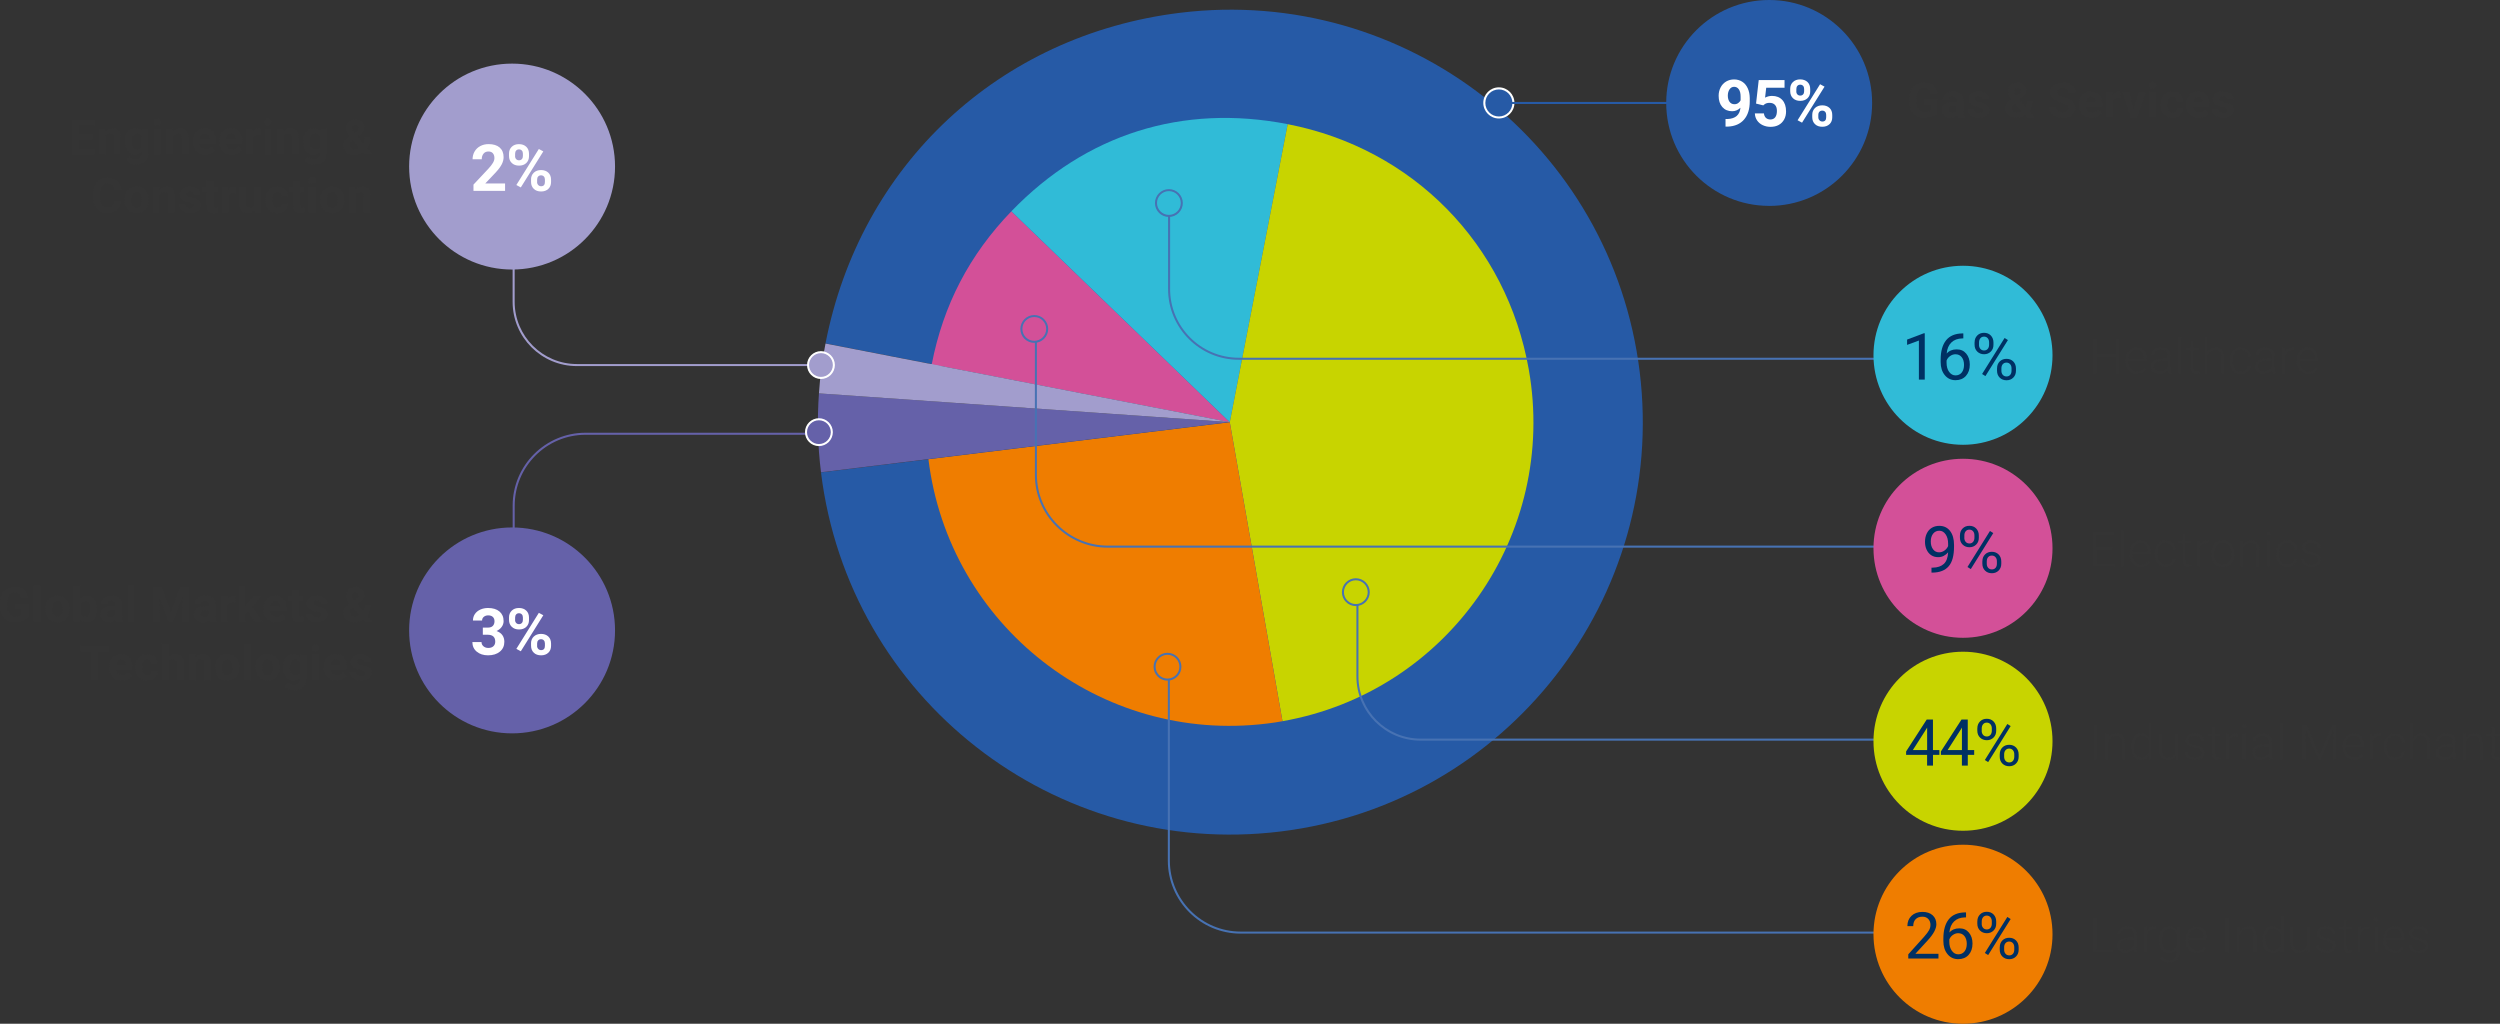 <?xml version="1.0" encoding="utf-8"?>
<svg xmlns="http://www.w3.org/2000/svg" id="Calque_2" data-name="Calque 2" viewBox="0 0 609.96 249.78">
  <rect x="0" y="0" width="609.96" height="249.78" fill="#333333" stroke="none"/>
  <defs>
    <style>
      .cls-1 {
        fill: #c8d400;
      }

      .cls-2 {
        fill: #265aa6;
      }

      .cls-3 {
        fill: #4772b3;
      }

      .cls-4 {
        fill: #30bbd7;
      }

      .cls-5 {
        fill: #ef7d00;
      }

      .cls-6 {
        fill: #6561a9;
      }

      .cls-7 {
        fill: #fff;
      }

      .cls-8 {
        fill: #343434;
      }

      .cls-9 {
        fill: #a29dcd;
      }

      .cls-10 {
        fill: #003063;
      }

      .cls-11 {
        fill: #d35098;
      }
    </style>
  </defs>
  <g id="Calque_1-2" data-name="Calque 1">
    <g>
      <path class="cls-9" d="M246.34,89.32h-105.6c-8.64,0-15.67-7.03-15.67-15.67v-20.56h.5v20.56c0,8.36,6.8,15.17,15.17,15.17h105.6v.5Z"/>
      <path class="cls-2" d="M300.18,103l-99.87,12.26c6.77,55.16,56.98,94.38,112.14,87.61,55.16-6.77,94.38-56.98,87.61-112.14-6.77-55.16-56.98-94.38-112.14-87.61-44.13,5.42-78.03,37.03-86.51,80.67l98.78,19.2Z"/>
      <path class="cls-11" d="M300.05,103.01l-53.29-51.46c-10.23,10.6-16.62,22.87-19.43,37.33l72.72,14.13Z"/>
      <path class="cls-2" d="M365.7,28.66c-1.96,0-3.55-1.59-3.55-3.55s1.59-3.55,3.55-3.55,3.55,1.59,3.55,3.55-1.59,3.55-3.55,3.55"/>
      <path class="cls-7" d="M365.7,28.91c-2.09,0-3.8-1.7-3.8-3.8s1.7-3.8,3.8-3.8,3.8,1.7,3.8,3.8-1.7,3.8-3.8,3.8ZM365.7,21.82c-1.82,0-3.3,1.48-3.3,3.3s1.48,3.3,3.3,3.3,3.3-1.48,3.3-3.3-1.48-3.3-3.3-3.3Z"/>
      <path class="cls-4" d="M300.05,103.01l14.13-72.72c-25.7-5-49.23,2.42-67.42,21.26l53.29,51.46Z"/>
      <path class="cls-1" d="M300.05,103.01l12.86,72.95c40.29-7.1,67.19-45.52,60.09-85.81-5.4-30.62-28.3-53.92-58.82-59.85l-14.13,72.72Z"/>
      <path class="cls-5" d="M300.05,103.01l-73.53,9.03c4.99,40.61,41.95,69.48,82.55,64.5,1.62-.2,2.22-.29,3.83-.57l-12.86-72.95Z"/>
      <path class="cls-6" d="M300.03,102.99l-100.22-7.01c-.46,6.64-.31,12.64.5,19.25l99.72-12.24Z"/>
      <path class="cls-9" d="M300.03,102.99l-98.62-19.17c-.85,4.36-1.29,7.73-1.6,12.16l100.22,7.01Z"/>
    </g>
    <g>
      <path class="cls-8" d="M22.58,34.01h-3.34v2.26h3.92v1.4h-5.65v-8.43h5.64v1.41h-3.9v2.01h3.34v1.36Z"/>
      <path class="cls-8" d="M25.61,31.4l.05.72c.45-.56,1.05-.84,1.8-.84.66,0,1.16.2,1.48.58s.49.97.5,1.75v4.05h-1.67v-4.01c0-.35-.08-.61-.23-.77-.15-.16-.41-.24-.77-.24-.47,0-.82.2-1.06.6v4.42h-1.67v-6.27h1.58Z"/>
      <path class="cls-8" d="M30.47,34.49c0-.96.23-1.74.69-2.32s1.07-.88,1.85-.88c.69,0,1.22.24,1.6.71l.07-.59h1.52v6.06c0,.55-.12,1.02-.37,1.43s-.6.71-1.05.93c-.45.21-.98.32-1.59.32-.46,0-.91-.09-1.34-.27-.44-.18-.77-.42-.99-.71l.74-1.02c.42.47.92.7,1.52.7.44,0,.79-.12,1.04-.36s.37-.57.37-1.01v-.34c-.39.44-.89.66-1.52.66-.75,0-1.36-.29-1.83-.88-.47-.59-.7-1.37-.7-2.34v-.07ZM32.14,34.61c0,.57.11,1.01.34,1.34.23.32.54.48.94.48.51,0,.87-.19,1.09-.57v-2.64c-.22-.38-.58-.57-1.08-.57-.4,0-.72.16-.95.49-.23.33-.34.82-.34,1.47Z"/>
      <path class="cls-8" d="M37.47,29.78c0-.25.08-.46.25-.62s.4-.24.69-.24.51.08.68.24.25.37.25.62-.09.46-.26.63c-.17.16-.4.24-.68.24s-.51-.08-.68-.24c-.17-.16-.26-.37-.26-.63ZM39.25,37.67h-1.68v-6.27h1.68v6.27Z"/>
      <path class="cls-8" d="M42.17,31.4l.05.72c.45-.56,1.05-.84,1.8-.84.66,0,1.16.2,1.48.58s.49.97.5,1.75v4.05h-1.67v-4.01c0-.35-.08-.61-.23-.77-.15-.16-.41-.24-.77-.24-.47,0-.82.2-1.06.6v4.42h-1.67v-6.27h1.58Z"/>
      <path class="cls-8" d="M50.15,37.78c-.92,0-1.67-.28-2.24-.85s-.87-1.31-.87-2.25v-.16c0-.63.12-1.19.36-1.69s.59-.88,1.03-1.15.95-.4,1.53-.4c.86,0,1.53.27,2.02.81.49.54.74,1.31.74,2.3v.68h-3.99c.05.41.22.74.49.98.27.25.62.37,1.03.37.65,0,1.15-.23,1.51-.7l.82.92c-.25.36-.59.63-1.02.83-.43.2-.9.3-1.42.3ZM49.96,32.63c-.33,0-.6.11-.81.34-.21.23-.34.55-.4.97h2.33v-.13c0-.37-.11-.66-.3-.86-.19-.2-.47-.3-.82-.3Z"/>
      <path class="cls-8" d="M56.56,37.78c-.92,0-1.67-.28-2.24-.85s-.87-1.31-.87-2.25v-.16c0-.63.12-1.19.36-1.69s.59-.88,1.03-1.15.95-.4,1.53-.4c.86,0,1.53.27,2.02.81.49.54.74,1.31.74,2.3v.68h-3.99c.05.41.22.74.49.98.27.25.62.37,1.03.37.65,0,1.15-.23,1.51-.7l.82.92c-.25.36-.59.63-1.02.83-.43.2-.9.3-1.42.3ZM56.37,32.63c-.33,0-.6.11-.81.34-.21.23-.34.55-.4.97h2.33v-.13c0-.37-.11-.66-.3-.86-.19-.2-.47-.3-.82-.3Z"/>
      <path class="cls-8" d="M63.61,32.97c-.23-.03-.43-.05-.6-.05-.63,0-1.05.21-1.25.64v4.1h-1.67v-6.27h1.58l.05.75c.34-.58.8-.86,1.4-.86.19,0,.36.03.52.08l-.02,1.61Z"/>
      <path class="cls-8" d="M64.4,29.78c0-.25.08-.46.25-.62s.4-.24.69-.24.51.08.68.24.25.37.25.62-.09.46-.26.63c-.17.16-.4.24-.68.24s-.51-.08-.68-.24c-.17-.16-.26-.37-.26-.63ZM66.18,37.67h-1.68v-6.27h1.68v6.27Z"/>
      <path class="cls-8" d="M69.1,31.4l.05.72c.45-.56,1.05-.84,1.8-.84.66,0,1.16.2,1.48.58s.49.97.5,1.75v4.05h-1.67v-4.01c0-.35-.08-.61-.23-.77-.15-.16-.41-.24-.77-.24-.47,0-.82.2-1.06.6v4.42h-1.67v-6.27h1.58Z"/>
      <path class="cls-8" d="M73.96,34.49c0-.96.23-1.74.69-2.32s1.07-.88,1.85-.88c.69,0,1.22.24,1.6.71l.07-.59h1.52v6.06c0,.55-.12,1.02-.37,1.43s-.6.71-1.05.93c-.45.21-.98.32-1.59.32-.46,0-.91-.09-1.34-.27-.44-.18-.77-.42-.99-.71l.74-1.02c.42.47.92.7,1.52.7.44,0,.79-.12,1.04-.36s.37-.57.37-1.01v-.34c-.39.44-.89.66-1.52.66-.75,0-1.36-.29-1.83-.88-.47-.59-.7-1.37-.7-2.34v-.07ZM75.63,34.61c0,.57.11,1.01.34,1.34.23.32.54.48.94.48.51,0,.87-.19,1.09-.57v-2.64c-.22-.38-.58-.57-1.08-.57-.4,0-.72.16-.95.49-.23.33-.34.82-.34,1.47Z"/>
      <path class="cls-8" d="M83.69,35.4c0-.39.11-.75.33-1.08s.62-.7,1.2-1.11c-.25-.34-.45-.65-.59-.95-.14-.29-.21-.6-.21-.92,0-.66.21-1.19.62-1.6.41-.41.97-.62,1.68-.62.63,0,1.15.19,1.55.56.4.38.6.84.6,1.4,0,.67-.34,1.26-1.02,1.78l-.65.47,1.45,1.69c.23-.45.34-.94.34-1.48h1.42c0,1.1-.25,1.98-.76,2.66l1.26,1.46h-1.9l-.43-.5c-.62.41-1.34.61-2.14.61s-1.5-.22-2-.66c-.5-.44-.75-1.01-.75-1.73ZM86.53,36.43c.4,0,.78-.11,1.14-.33l-1.66-1.92-.12.09c-.34.29-.52.64-.52,1.03,0,.33.11.61.32.82.21.21.49.31.84.31ZM85.92,31.31c0,.29.17.65.51,1.09l.45-.29c.23-.15.39-.29.47-.43s.13-.3.13-.5-.07-.36-.21-.5c-.14-.14-.33-.21-.55-.21-.24,0-.43.08-.58.23-.14.15-.22.36-.22.61Z"/>
    </g>
    <g>
      <path class="cls-8" d="M29.58,49.09c-.07.91-.4,1.62-1,2.14-.6.52-1.4.78-2.39.78-1.08,0-1.93-.36-2.55-1.09s-.93-1.73-.93-3v-.52c0-.81.14-1.52.43-2.14.29-.62.69-1.09,1.22-1.42s1.15-.5,1.85-.5c.97,0,1.76.26,2.35.78.59.52.94,1.25,1.03,2.19h-1.74c-.04-.54-.19-.94-.45-1.18-.26-.25-.66-.37-1.19-.37-.58,0-1.01.21-1.3.62s-.44,1.06-.44,1.93v.64c0,.91.14,1.58.41,2,.28.42.71.63,1.31.63.54,0,.94-.12,1.2-.37s.42-.62.45-1.14h1.74Z"/>
      <path class="cls-8" d="M30.35,48.71c0-.62.12-1.17.36-1.66.24-.49.58-.86,1.03-1.13s.97-.4,1.57-.4c.85,0,1.54.26,2.07.78.54.52.83,1.22.9,2.11v.43c.01.96-.26,1.73-.79,2.31s-1.26.87-2.16.87-1.62-.29-2.16-.87-.81-1.37-.81-2.36v-.08ZM32.02,48.83c0,.6.11,1.05.34,1.37.22.32.54.47.96.47s.72-.16.95-.47c.23-.31.34-.81.34-1.49,0-.58-.11-1.04-.34-1.36-.23-.32-.55-.48-.96-.48s-.73.16-.95.48c-.22.32-.34.81-.34,1.48Z"/>
      <path class="cls-8" d="M38.85,45.63l.05.72c.45-.56,1.05-.84,1.8-.84.66,0,1.16.2,1.48.58s.49.97.5,1.75v4.05h-1.67v-4.01c0-.35-.08-.61-.23-.77-.15-.16-.41-.24-.77-.24-.47,0-.82.2-1.06.6v4.42h-1.67v-6.27h1.58Z"/>
      <path class="cls-8" d="M47.35,50.17c0-.21-.1-.37-.3-.48-.2-.12-.53-.22-.98-.32-1.49-.31-2.24-.95-2.24-1.9,0-.56.23-1.02.69-1.39.46-.37,1.06-.56,1.81-.56.8,0,1.43.19,1.91.56.48.38.72.86.72,1.46h-1.67c0-.24-.08-.44-.23-.59-.15-.16-.4-.23-.72-.23-.28,0-.5.06-.65.19-.15.13-.23.29-.23.49,0,.19.09.33.26.45s.47.21.89.29.77.18,1.05.28c.88.32,1.33.89,1.33,1.69,0,.57-.25,1.03-.74,1.39s-1.12.53-1.9.53c-.52,0-.99-.09-1.4-.28-.41-.19-.73-.44-.96-.77-.23-.33-.35-.68-.35-1.06h1.59c.02.3.13.53.33.68s.48.24.82.24c.32,0,.56-.06.73-.18.16-.12.25-.28.25-.48Z"/>
      <path class="cls-8" d="M52.06,44.09v1.54h1.07v1.23h-1.07v3.13c0,.23.04.4.13.5s.26.15.51.15c.19,0,.35-.01.49-.04v1.27c-.33.1-.67.15-1.01.15-1.17,0-1.77-.59-1.79-1.78v-3.38h-.92v-1.23h.92v-1.54h1.67Z"/>
      <path class="cls-8" d="M57.58,47.2c-.23-.03-.43-.05-.6-.05-.63,0-1.05.21-1.25.64v4.1h-1.67v-6.27h1.58l.05.75c.34-.58.8-.86,1.4-.86.19,0,.36.03.52.08l-.02,1.61Z"/>
      <path class="cls-8" d="M62.14,51.26c-.41.5-.98.75-1.71.75-.67,0-1.18-.19-1.54-.58-.35-.39-.53-.95-.54-1.7v-4.11h1.67v4.05c0,.65.3.98.89.98s.96-.2,1.17-.59v-4.44h1.68v6.27h-1.58l-.05-.64Z"/>
      <path class="cls-8" d="M67.63,50.66c.31,0,.56-.08.75-.25.19-.17.29-.4.3-.68h1.57c0,.42-.12.81-.35,1.17-.23.35-.54.63-.94.82-.4.2-.83.29-1.31.29-.9,0-1.6-.29-2.12-.85s-.78-1.36-.78-2.36v-.11c0-.97.26-1.74.77-2.31.51-.58,1.22-.86,2.11-.86.78,0,1.41.22,1.89.67.47.45.71,1.04.72,1.78h-1.57c0-.33-.11-.59-.3-.79-.19-.2-.45-.31-.76-.31-.39,0-.68.14-.88.43s-.3.75-.3,1.38v.17c0,.65.1,1.11.3,1.39.2.28.5.42.9.42Z"/>
      <path class="cls-8" d="M73.21,44.09v1.54h1.07v1.23h-1.07v3.13c0,.23.04.4.13.5s.26.15.51.15c.19,0,.35-.01.49-.04v1.27c-.33.1-.67.15-1.01.15-1.17,0-1.77-.59-1.79-1.78v-3.38h-.92v-1.23h.92v-1.54h1.67Z"/>
      <path class="cls-8" d="M75.21,44.01c0-.25.08-.46.25-.62s.4-.24.69-.24.51.08.68.24.25.37.25.62-.09.46-.26.63c-.17.16-.4.24-.68.24s-.51-.08-.68-.24c-.17-.16-.26-.37-.26-.63ZM76.98,51.9h-1.68v-6.27h1.68v6.27Z"/>
      <path class="cls-8" d="M78.1,48.71c0-.62.12-1.17.36-1.66.24-.49.58-.86,1.03-1.13s.97-.4,1.57-.4c.85,0,1.54.26,2.07.78.54.52.83,1.22.9,2.11v.43c.01.96-.26,1.73-.79,2.31s-1.26.87-2.16.87-1.62-.29-2.16-.87-.81-1.37-.81-2.36v-.08ZM79.77,48.83c0,.6.11,1.05.34,1.37.22.32.54.47.96.47s.72-.16.95-.47c.23-.31.34-.81.34-1.49,0-.58-.11-1.04-.34-1.36-.23-.32-.55-.48-.96-.48s-.73.16-.95.48c-.22.32-.34.81-.34,1.48Z"/>
      <path class="cls-8" d="M86.61,45.63l.05.72c.45-.56,1.05-.84,1.8-.84.66,0,1.16.2,1.48.58s.49.97.5,1.75v4.05h-1.67v-4.01c0-.35-.08-.61-.23-.77-.15-.16-.41-.24-.77-.24-.47,0-.82.2-1.06.6v4.42h-1.67v-6.27h1.58Z"/>
    </g>
    <g>
      <path class="cls-8" d="M6.88,150.66c-.31.37-.75.67-1.33.87-.57.21-1.2.31-1.9.31-.73,0-1.37-.16-1.92-.48-.55-.32-.98-.78-1.27-1.39-.3-.61-.45-1.32-.46-2.14v-.57c0-.84.14-1.57.43-2.19.28-.62.69-1.09,1.23-1.41s1.16-.49,1.88-.49c1,0,1.78.24,2.35.71.56.48.9,1.17,1,2.08h-1.69c-.08-.48-.25-.84-.51-1.06s-.63-.34-1.09-.34c-.59,0-1.04.22-1.35.67-.31.44-.47,1.1-.47,1.98v.54c0,.88.17,1.55.5,2,.34.45.83.68,1.48.68s1.12-.14,1.4-.42v-1.45h-1.58v-1.28h3.32v3.37Z"/>
      <path class="cls-8" d="M9.94,151.72h-1.68v-8.9h1.68v8.9Z"/>
      <path class="cls-8" d="M11.06,148.53c0-.62.12-1.17.36-1.66.24-.49.58-.86,1.03-1.13s.97-.4,1.57-.4c.85,0,1.54.26,2.07.78.54.52.83,1.22.9,2.11v.43c.01.96-.26,1.73-.79,2.31s-1.26.87-2.16.87-1.62-.29-2.16-.87-.81-1.37-.81-2.36v-.08ZM12.73,148.65c0,.6.11,1.05.34,1.37.22.32.54.47.96.47s.72-.16.95-.47c.23-.31.34-.81.34-1.49,0-.58-.11-1.04-.34-1.36-.23-.32-.55-.48-.96-.48s-.73.16-.95.48c-.22.32-.34.81-.34,1.48Z"/>
      <path class="cls-8" d="M23.67,148.65c0,1-.21,1.79-.64,2.35-.43.56-1.03.84-1.8.84-.68,0-1.22-.26-1.63-.78l-.08.67h-1.51v-8.9h1.67v3.19c.39-.45.89-.68,1.52-.68.76,0,1.36.28,1.8.84s.65,1.35.65,2.37v.09ZM22,148.53c0-.63-.1-1.1-.3-1.39-.2-.29-.5-.44-.9-.44-.53,0-.9.22-1.1.65v2.47c.2.44.58.66,1.11.66s.9-.27,1.07-.8c.08-.25.12-.64.12-1.16Z"/>
      <path class="cls-8" d="M28.34,151.72c-.08-.15-.13-.34-.17-.56-.41.45-.93.68-1.58.68-.61,0-1.12-.18-1.53-.53s-.6-.8-.6-1.34c0-.66.25-1.17.74-1.53.49-.36,1.2-.54,2.13-.54h.77v-.36c0-.29-.07-.52-.22-.69s-.38-.26-.7-.26c-.28,0-.5.07-.66.2-.16.13-.24.32-.24.56h-1.67c0-.36.11-.7.34-1.01s.54-.55.95-.73.87-.26,1.38-.26c.77,0,1.38.19,1.84.58.45.39.68.93.68,1.64v2.72c0,.59.09,1.04.25,1.35v.1h-1.69ZM26.95,150.56c.25,0,.48-.05.68-.17s.36-.26.46-.44v-1.08h-.63c-.84,0-1.28.29-1.34.87v.1c0,.21.07.38.21.51.15.14.35.2.6.2Z"/>
      <path class="cls-8" d="M32.83,151.72h-1.68v-8.9h1.68v8.9Z"/>
      <path class="cls-8" d="M39.54,143.29l2.17,6.12,2.15-6.12h2.28v8.43h-1.74v-2.3l.17-3.98-2.28,6.28h-1.19l-2.27-6.28.17,3.97v2.3h-1.74v-8.43h2.27Z"/>
      <path class="cls-8" d="M51.18,151.72c-.08-.15-.13-.34-.17-.56-.41.45-.93.68-1.58.68-.61,0-1.12-.18-1.53-.53s-.6-.8-.6-1.34c0-.66.25-1.17.74-1.53.49-.36,1.2-.54,2.13-.54h.77v-.36c0-.29-.07-.52-.22-.69s-.38-.26-.7-.26c-.28,0-.5.07-.66.2-.16.13-.24.32-.24.56h-1.67c0-.36.11-.7.34-1.01s.54-.55.95-.73.87-.26,1.38-.26c.77,0,1.38.19,1.84.58.45.39.68.93.68,1.64v2.72c0,.59.09,1.04.25,1.35v.1h-1.69ZM49.8,150.56c.25,0,.48-.05.68-.17s.36-.26.46-.44v-1.08h-.63c-.84,0-1.28.29-1.34.87v.1c0,.21.07.38.21.51.15.14.35.2.6.2Z"/>
      <path class="cls-8" d="M57.43,147.03c-.23-.03-.43-.05-.6-.05-.63,0-1.05.21-1.25.64v4.1h-1.67v-6.27h1.58l.05.75c.34-.58.8-.86,1.4-.86.19,0,.36.03.52.08l-.02,1.61Z"/>
      <path class="cls-8" d="M60.51,149.21l-.6.6v1.91h-1.67v-8.9h1.67v4.93l.32-.42,1.6-1.88h2.01l-2.26,2.61,2.46,3.65h-1.92l-1.61-2.51Z"/>
      <path class="cls-8" d="M67.36,151.84c-.92,0-1.67-.28-2.24-.85s-.87-1.31-.87-2.25v-.16c0-.63.12-1.19.36-1.69s.59-.88,1.03-1.15.95-.4,1.53-.4c.86,0,1.53.27,2.02.81.49.54.74,1.31.74,2.3v.68h-3.99c.05.41.22.74.49.98.27.25.62.37,1.03.37.65,0,1.15-.23,1.51-.7l.82.92c-.25.36-.59.63-1.02.83-.43.2-.9.3-1.42.3ZM67.17,146.69c-.33,0-.6.11-.81.34-.21.23-.34.55-.4.97h2.33v-.13c0-.37-.11-.66-.3-.86-.19-.2-.47-.3-.82-.3Z"/>
      <path class="cls-8" d="M72.89,143.91v1.54h1.07v1.23h-1.07v3.13c0,.23.04.4.13.5s.26.15.51.15c.19,0,.35-.01.49-.04v1.27c-.33.1-.67.15-1.01.15-1.17,0-1.77-.59-1.79-1.78v-3.38h-.92v-1.23h.92v-1.54h1.67Z"/>
      <path class="cls-8" d="M78.29,149.99c0-.21-.1-.37-.3-.48-.2-.12-.53-.22-.98-.32-1.49-.31-2.24-.95-2.24-1.9,0-.56.23-1.02.69-1.39.46-.37,1.06-.56,1.81-.56.8,0,1.43.19,1.91.56.48.38.72.86.72,1.46h-1.67c0-.24-.08-.44-.23-.59-.15-.16-.4-.23-.72-.23-.28,0-.5.06-.65.19-.15.13-.23.29-.23.49,0,.19.09.33.26.45s.47.21.89.29.77.18,1.05.28c.88.32,1.33.89,1.33,1.69,0,.57-.25,1.03-.74,1.39s-1.12.53-1.9.53c-.52,0-.99-.09-1.4-.28-.41-.19-.73-.44-.96-.77-.23-.33-.35-.68-.35-1.06h1.59c.02.3.13.53.33.68s.48.24.82.24c.32,0,.56-.06.73-.18.16-.12.25-.28.25-.48Z"/>
      <path class="cls-8" d="M83.71,149.45c0-.39.11-.75.33-1.08s.62-.7,1.2-1.11c-.25-.34-.45-.65-.59-.95-.14-.29-.21-.6-.21-.92,0-.66.21-1.19.62-1.6.41-.41.97-.62,1.68-.62.63,0,1.15.19,1.55.56.4.38.6.84.6,1.4,0,.67-.34,1.26-1.02,1.78l-.65.47,1.45,1.69c.23-.45.34-.94.34-1.48h1.42c0,1.1-.25,1.98-.76,2.66l1.26,1.46h-1.9l-.43-.5c-.62.41-1.34.61-2.14.61s-1.5-.22-2-.66c-.5-.44-.75-1.01-.75-1.73ZM86.55,150.49c.4,0,.78-.11,1.14-.33l-1.66-1.92-.12.09c-.34.29-.52.64-.52,1.03,0,.33.11.61.32.82.21.21.49.31.84.31ZM85.94,145.37c0,.29.17.65.51,1.09l.45-.29c.23-.15.39-.29.47-.43s.13-.3.13-.5-.07-.36-.21-.5c-.14-.14-.33-.21-.55-.21-.24,0-.43.08-.58.23-.14.15-.22.36-.22.61Z"/>
    </g>
    <g>
      <path class="cls-8" d="M26.49,158.93h-2.58v7.02h-1.74v-7.02h-2.55v-1.41h6.87v1.41Z"/>
      <path class="cls-8" d="M29.74,166.07c-.92,0-1.67-.28-2.24-.85s-.87-1.31-.87-2.25v-.16c0-.63.12-1.19.36-1.69s.59-.88,1.03-1.15.95-.4,1.53-.4c.86,0,1.53.27,2.02.81.49.54.74,1.31.74,2.3v.68h-3.99c.05.41.22.74.49.98.27.25.62.37,1.03.37.65,0,1.15-.23,1.51-.7l.82.92c-.25.36-.59.63-1.02.83-.43.2-.9.3-1.42.3ZM29.55,160.92c-.33,0-.6.11-.81.34-.21.23-.34.55-.4.97h2.33v-.13c0-.37-.11-.66-.3-.86-.19-.2-.47-.3-.82-.3Z"/>
      <path class="cls-8" d="M35.88,164.72c.31,0,.56-.08.75-.25.19-.17.29-.4.3-.68h1.57c0,.42-.12.81-.35,1.17-.23.35-.54.63-.94.82-.4.2-.83.29-1.31.29-.9,0-1.6-.29-2.12-.85s-.78-1.36-.78-2.36v-.11c0-.97.26-1.74.77-2.31.51-.58,1.22-.86,2.11-.86.78,0,1.41.22,1.89.67.47.45.71,1.04.72,1.78h-1.57c0-.33-.11-.59-.3-.79-.19-.2-.45-.31-.76-.31-.39,0-.68.14-.88.43s-.3.75-.3,1.38v.17c0,.65.1,1.11.3,1.39.2.28.5.42.9.42Z"/>
      <path class="cls-8" d="M41.09,160.37c.44-.53,1-.8,1.67-.8,1.36,0,2.05.79,2.07,2.37v4.01h-1.67v-3.97c0-.36-.08-.62-.23-.8-.15-.17-.41-.26-.77-.26-.49,0-.85.19-1.07.57v4.45h-1.67v-8.9h1.67v3.31Z"/>
      <path class="cls-8" d="M47.63,159.69l.05.72c.45-.56,1.05-.84,1.8-.84.66,0,1.16.2,1.48.58s.49.97.5,1.75v4.05h-1.67v-4.01c0-.35-.08-.61-.23-.77-.15-.16-.41-.24-.77-.24-.47,0-.82.2-1.06.6v4.42h-1.67v-6.27h1.58Z"/>
      <path class="cls-8" d="M52.47,162.76c0-.62.12-1.17.36-1.66.24-.49.58-.86,1.03-1.13s.97-.4,1.57-.4c.85,0,1.54.26,2.07.78.54.52.83,1.22.9,2.11v.43c.01.96-.26,1.73-.79,2.31s-1.26.87-2.16.87-1.62-.29-2.16-.87-.81-1.37-.81-2.36v-.08ZM54.15,162.88c0,.6.11,1.05.34,1.37.22.32.54.47.96.47s.72-.16.95-.47c.23-.31.34-.81.34-1.49,0-.58-.11-1.04-.34-1.36-.23-.32-.55-.48-.96-.48s-.73.16-.95.48c-.22.32-.34.81-.34,1.48Z"/>
      <path class="cls-8" d="M61.21,165.95h-1.68v-8.9h1.68v8.9Z"/>
      <path class="cls-8" d="M62.32,162.76c0-.62.12-1.17.36-1.66.24-.49.58-.86,1.03-1.13s.97-.4,1.57-.4c.85,0,1.54.26,2.07.78.54.52.83,1.22.9,2.11v.43c.01.96-.26,1.73-.79,2.31s-1.26.87-2.16.87-1.62-.29-2.16-.87-.81-1.37-.81-2.36v-.08ZM64,162.88c0,.6.11,1.05.34,1.37.22.32.54.47.96.47s.72-.16.95-.47c.23-.31.34-.81.34-1.49,0-.58-.11-1.04-.34-1.36-.23-.32-.55-.48-.96-.48s-.73.16-.95.48c-.22.32-.34.81-.34,1.48Z"/>
      <path class="cls-8" d="M69.05,162.77c0-.96.23-1.74.69-2.32s1.07-.88,1.85-.88c.69,0,1.22.24,1.6.71l.07-.59h1.52v6.06c0,.55-.12,1.02-.37,1.43s-.6.71-1.05.93c-.45.21-.98.32-1.59.32-.46,0-.91-.09-1.34-.27-.44-.18-.77-.42-.99-.71l.74-1.02c.42.47.92.7,1.52.7.44,0,.79-.12,1.04-.36s.37-.57.37-1.01v-.34c-.39.44-.89.66-1.52.66-.75,0-1.36-.29-1.83-.88-.47-.59-.7-1.37-.7-2.34v-.07ZM70.72,162.9c0,.57.11,1.01.34,1.34.23.32.54.48.94.48.51,0,.87-.19,1.09-.57v-2.64c-.22-.38-.58-.57-1.08-.57-.4,0-.72.16-.95.49-.23.33-.34.82-.34,1.47Z"/>
      <path class="cls-8" d="M76.05,158.07c0-.25.08-.46.25-.62s.4-.24.69-.24.51.08.68.24.25.37.25.62-.09.46-.26.63c-.17.16-.4.24-.68.24s-.51-.08-.68-.24c-.17-.16-.26-.37-.26-.63ZM77.83,165.95h-1.68v-6.27h1.68v6.27Z"/>
      <path class="cls-8" d="M82.09,166.07c-.92,0-1.67-.28-2.24-.85s-.87-1.31-.87-2.25v-.16c0-.63.12-1.19.36-1.69s.59-.88,1.03-1.15.95-.4,1.53-.4c.86,0,1.53.27,2.02.81.49.54.74,1.31.74,2.3v.68h-3.99c.05.41.22.74.49.98.27.25.62.37,1.03.37.65,0,1.15-.23,1.51-.7l.82.92c-.25.36-.59.63-1.02.83-.43.2-.9.3-1.42.3ZM81.9,160.92c-.33,0-.6.11-.81.34-.21.23-.34.55-.4.97h2.33v-.13c0-.37-.11-.66-.3-.86-.19-.2-.47-.3-.82-.3Z"/>
      <path class="cls-8" d="M89.01,164.22c0-.21-.1-.37-.3-.48-.2-.12-.53-.22-.98-.32-1.49-.31-2.24-.95-2.24-1.9,0-.56.23-1.02.69-1.39.46-.37,1.06-.56,1.81-.56.8,0,1.43.19,1.91.56.48.38.72.86.72,1.46h-1.67c0-.24-.08-.44-.23-.59-.15-.16-.4-.23-.72-.23-.28,0-.5.06-.65.19-.15.13-.23.29-.23.49,0,.19.09.33.26.45s.47.21.89.29.77.18,1.05.28c.88.32,1.33.89,1.33,1.69,0,.57-.25,1.03-.74,1.39s-1.12.53-1.9.53c-.52,0-.99-.09-1.4-.28-.41-.19-.73-.44-.96-.77-.23-.33-.35-.68-.35-1.06h1.59c.02.3.13.53.33.68s.48.24.82.24c.32,0,.56-.06.73-.18.16-.12.25-.28.25-.48Z"/>
    </g>
    <g>
      <path class="cls-6" d="M124.94,178.93c-13.87,0-25.12-11.25-25.12-25.12s11.25-25.12,25.12-25.12,25.12,11.25,25.12,25.12-11.25,25.12-25.12,25.12"/>
      <path class="cls-9" d="M124.94,65.76c-13.87,0-25.12-11.25-25.12-25.12s11.25-25.12,25.12-25.12,25.12,11.25,25.12,25.12-11.25,25.12-25.12,25.12"/>
    </g>
    <rect class="cls-2" x="368.54" y="24.87" width="87.84" height=".5"/>
    <g>
      <path class="cls-8" d="M472.71,27.6c-.31.37-.75.67-1.33.87-.57.21-1.2.31-1.9.31-.73,0-1.37-.16-1.92-.48-.55-.32-.98-.78-1.27-1.39-.3-.61-.45-1.32-.46-2.14v-.57c0-.84.14-1.57.43-2.19.28-.62.69-1.09,1.23-1.41.54-.33,1.16-.49,1.88-.49,1,0,1.78.24,2.35.71.56.48.9,1.17,1,2.08h-1.69c-.08-.48-.25-.84-.51-1.06s-.63-.34-1.09-.34c-.59,0-1.04.22-1.35.67-.31.44-.46,1.1-.47,1.98v.54c0,.88.17,1.55.5,2,.34.45.83.68,1.48.68s1.12-.14,1.4-.42v-1.45h-1.58v-1.28h3.32v3.37Z"/>
      <path class="cls-8" d="M477.64,28.66c-.08-.15-.13-.34-.17-.56-.41.45-.93.68-1.58.68-.61,0-1.12-.18-1.53-.53s-.61-.8-.61-1.34c0-.66.25-1.17.74-1.53.49-.36,1.2-.54,2.13-.54h.77v-.36c0-.29-.07-.52-.22-.69s-.38-.26-.7-.26c-.28,0-.5.07-.66.2-.16.13-.24.32-.24.56h-1.67c0-.36.11-.7.34-1.01.22-.31.54-.55.95-.73s.87-.26,1.38-.26c.77,0,1.39.19,1.84.58.45.39.68.93.68,1.64v2.72c0,.59.09,1.04.25,1.35v.1h-1.69ZM476.26,27.5c.25,0,.47-.05.68-.17.21-.11.36-.26.46-.44v-1.08h-.62c-.84,0-1.28.29-1.34.87v.1c0,.21.07.38.21.51.15.14.35.2.6.2Z"/>
      <path class="cls-8" d="M483.76,26.93c0-.21-.1-.37-.3-.48-.2-.12-.53-.22-.98-.32-1.49-.31-2.24-.95-2.24-1.9,0-.56.23-1.02.69-1.39.46-.37,1.06-.56,1.81-.56.79,0,1.43.19,1.91.56.48.38.71.86.71,1.46h-1.67c0-.24-.08-.44-.23-.59s-.4-.23-.72-.23c-.28,0-.5.06-.65.19-.16.13-.23.29-.23.49,0,.19.09.33.26.45s.47.21.89.29.77.18,1.05.28c.88.32,1.33.89,1.33,1.69,0,.57-.25,1.03-.74,1.39-.49.35-1.12.53-1.9.53-.52,0-.99-.09-1.4-.28s-.73-.44-.96-.77-.35-.68-.35-1.06h1.59c.02.3.12.53.33.68.2.16.48.24.82.24.32,0,.56-.06.73-.18.16-.12.25-.28.25-.48Z"/>
      <path class="cls-8" d="M489.19,26.39c0-.39.11-.75.33-1.08s.62-.7,1.2-1.11c-.25-.34-.45-.65-.59-.95-.14-.29-.21-.6-.21-.92,0-.66.21-1.19.62-1.6s.97-.62,1.68-.62c.63,0,1.15.19,1.55.56.4.38.61.84.61,1.4,0,.67-.34,1.26-1.02,1.78l-.65.47,1.45,1.69c.23-.45.34-.94.34-1.48h1.42c0,1.1-.25,1.98-.76,2.66l1.26,1.46h-1.9l-.43-.5c-.62.41-1.34.61-2.14.61s-1.5-.22-2-.66c-.5-.44-.75-1.01-.75-1.73ZM492.03,27.43c.4,0,.78-.11,1.14-.33l-1.66-1.92-.12.09c-.34.29-.52.64-.52,1.03,0,.33.11.61.32.82.21.21.49.31.84.31ZM491.42,22.31c0,.29.17.65.51,1.09l.45-.29c.23-.15.38-.29.47-.43s.13-.3.13-.5-.07-.36-.21-.5c-.14-.14-.33-.21-.55-.21-.24,0-.43.08-.58.23-.15.15-.22.36-.22.61Z"/>
      <path class="cls-8" d="M504.64,26.45c0-.33-.12-.58-.35-.76-.23-.18-.65-.36-1.25-.56-.6-.2-1.08-.39-1.43-.58-.96-.52-1.44-1.21-1.44-2.09,0-.46.13-.86.38-1.22.26-.36.63-.64,1.11-.84.48-.2,1.02-.3,1.62-.3s1.14.11,1.61.33c.47.22.84.53,1.1.92s.39.85.39,1.36h-1.74c0-.39-.12-.69-.36-.9-.24-.21-.58-.32-1.03-.32s-.75.09-.99.27-.35.42-.35.71c0,.27.14.5.41.69.28.19.68.36,1.22.52.99.3,1.71.67,2.16,1.11.45.44.68.99.68,1.64,0,.73-.28,1.3-.83,1.72s-1.29.62-2.23.62c-.65,0-1.24-.12-1.77-.36-.53-.24-.94-.56-1.22-.98s-.42-.89-.42-1.44h1.74c0,.93.56,1.4,1.67,1.4.41,0,.74-.08.97-.25.23-.17.35-.4.35-.7Z"/>
      <path class="cls-8" d="M510.33,28.78c-.92,0-1.67-.28-2.24-.85-.58-.56-.87-1.31-.87-2.25v-.16c0-.63.12-1.19.37-1.69s.59-.88,1.03-1.15.96-.4,1.53-.4c.86,0,1.53.27,2.02.81.49.54.74,1.31.74,2.3v.68h-3.99c.05.41.22.74.49.98.27.25.62.37,1.03.37.64,0,1.15-.23,1.51-.7l.82.92c-.25.36-.59.63-1.02.83-.43.2-.9.3-1.42.3ZM510.14,23.63c-.33,0-.6.11-.81.34-.21.23-.34.55-.4.97h2.33v-.13c0-.37-.11-.66-.3-.86-.19-.2-.47-.3-.82-.3Z"/>
      <path class="cls-8" d="M517.38,23.97c-.23-.03-.43-.05-.6-.05-.63,0-1.05.21-1.25.64v4.1h-1.67v-6.27h1.58l.05.75c.34-.58.8-.86,1.4-.86.19,0,.36.03.52.08l-.02,1.61Z"/>
      <path class="cls-8" d="M520.63,26.62l1.16-4.22h1.75l-2.11,6.27h-1.6l-2.11-6.27h1.75l1.16,4.22Z"/>
      <path class="cls-8" d="M524.26,20.78c0-.25.08-.46.25-.62s.4-.24.69-.24.51.08.68.24.25.37.25.62-.09.46-.26.63-.4.24-.68.24-.51-.08-.68-.24-.26-.37-.26-.63ZM526.04,28.66h-1.68v-6.27h1.68v6.27Z"/>
      <path class="cls-8" d="M530.03,27.43c.31,0,.56-.08.75-.25.19-.17.29-.4.3-.68h1.57c0,.42-.12.81-.35,1.17-.23.35-.54.63-.93.82-.4.2-.83.29-1.31.29-.9,0-1.6-.29-2.12-.85s-.78-1.36-.78-2.36v-.11c0-.97.26-1.74.77-2.31s1.22-.86,2.11-.86c.78,0,1.41.22,1.88.67s.71,1.04.72,1.78h-1.57c0-.33-.11-.59-.3-.79-.19-.2-.45-.31-.76-.31-.39,0-.68.14-.88.43-.2.28-.3.75-.3,1.38v.17c0,.65.1,1.11.3,1.39.2.28.5.42.9.42Z"/>
      <path class="cls-8" d="M536.49,28.78c-.92,0-1.67-.28-2.24-.85-.58-.56-.87-1.31-.87-2.25v-.16c0-.63.12-1.19.37-1.69s.59-.88,1.03-1.15.96-.4,1.53-.4c.86,0,1.53.27,2.02.81.49.54.74,1.31.74,2.3v.68h-3.99c.05.41.22.74.49.98.27.25.62.37,1.03.37.64,0,1.15-.23,1.51-.7l.82.92c-.25.36-.59.63-1.02.83-.43.2-.9.3-1.42.3ZM536.3,23.63c-.33,0-.6.11-.81.34-.21.23-.34.55-.4.97h2.33v-.13c0-.37-.11-.66-.3-.86-.19-.2-.47-.3-.82-.3Z"/>
      <path class="cls-8" d="M543.41,26.93c0-.21-.1-.37-.3-.48-.2-.12-.53-.22-.98-.32-1.49-.31-2.24-.95-2.24-1.9,0-.56.23-1.02.69-1.39.46-.37,1.06-.56,1.81-.56.79,0,1.43.19,1.91.56.48.38.71.86.71,1.46h-1.67c0-.24-.08-.44-.23-.59s-.4-.23-.72-.23c-.28,0-.5.06-.65.19-.16.13-.23.29-.23.49,0,.19.09.33.26.45s.47.21.89.29.77.18,1.05.28c.88.32,1.33.89,1.33,1.69,0,.57-.25,1.03-.74,1.39-.49.35-1.12.53-1.9.53-.52,0-.99-.09-1.4-.28s-.73-.44-.96-.77-.35-.68-.35-1.06h1.59c.02.3.12.53.33.68.2.16.48.24.82.24.32,0,.56-.06.73-.18.16-.12.25-.28.25-.48Z"/>
    </g>
    <path class="cls-2" d="M431.65,50.23c-13.87,0-25.12-11.24-25.12-25.12S417.78,0,431.65,0s25.12,11.25,25.12,25.12-11.25,25.12-25.12,25.12"/>
    <g>
      <path class="cls-7" d="M424.65,26.28c-.58.57-1.26.86-2.04.86-.99,0-1.79-.34-2.39-1.02-.6-.68-.9-1.6-.9-2.76,0-.74.16-1.41.48-2.03.32-.62.77-1.09,1.35-1.44.58-.34,1.22-.51,1.95-.51s1.4.19,1.98.56c.58.37,1.02.9,1.34,1.6.32.7.48,1.49.49,2.39v.83c0,1.87-.47,3.35-1.4,4.42-.93,1.07-2.25,1.64-3.96,1.71h-.55s0-1.85,0-1.85h.49c1.94-.09,2.99-1.01,3.15-2.74ZM423.16,25.43c.36,0,.67-.09.93-.28.26-.19.46-.41.59-.67v-.92c0-.76-.14-1.34-.43-1.76-.29-.42-.67-.62-1.16-.62-.45,0-.82.2-1.1.61s-.43.92-.43,1.54.14,1.12.42,1.51c.28.39.68.59,1.19.59Z"/>
      <path class="cls-7" d="M428.45,25.25l.65-5.71h6.3v1.86h-4.47l-.28,2.42c.53-.28,1.09-.42,1.69-.42,1.07,0,1.91.33,2.52,1s.91,1.59.91,2.79c0,.73-.15,1.38-.46,1.95s-.75,1.02-1.32,1.34-1.25.47-2.02.47c-.68,0-1.31-.14-1.89-.41s-1.04-.66-1.38-1.16c-.34-.5-.52-1.07-.54-1.71h2.21c.05.47.21.83.49,1.09.28.26.65.39,1.1.39.5,0,.89-.18,1.17-.54.27-.36.41-.88.41-1.54s-.16-1.13-.47-1.47c-.31-.34-.76-.51-1.34-.51-.53,0-.96.14-1.29.42l-.22.2-1.78-.44Z"/>
      <path class="cls-7" d="M436.78,21.69c0-.69.22-1.25.67-1.68s1.04-.64,1.76-.64,1.33.21,1.78.64c.45.42.67,1,.67,1.73v.56c0,.7-.22,1.25-.67,1.68-.45.42-1.03.63-1.76.63s-1.32-.21-1.77-.64-.68-1-.68-1.72v-.55ZM438.27,22.29c0,.31.09.56.27.75.18.19.41.28.7.28s.52-.1.69-.29.25-.44.25-.76v-.57c0-.31-.08-.56-.25-.75s-.4-.29-.7-.29-.51.09-.69.28c-.17.19-.26.45-.26.78v.56ZM439.67,29.93l-1.09-.59,5.49-8.79,1.09.59-5.49,8.79ZM442.16,28.02c0-.69.23-1.25.68-1.68.45-.42,1.04-.64,1.76-.64s1.32.21,1.77.63c.45.42.67,1,.67,1.73v.56c0,.69-.22,1.25-.66,1.67-.44.42-1.03.64-1.77.64s-1.34-.21-1.78-.64c-.45-.43-.67-.99-.67-1.7v-.57ZM443.64,28.62c0,.28.09.53.28.73.19.2.42.3.7.3.63,0,.94-.35.94-1.04v-.59c0-.31-.09-.56-.26-.75-.18-.19-.41-.28-.7-.28s-.52.09-.7.28c-.17.19-.26.44-.26.77v.58Z"/>
    </g>
    <path class="cls-6" d="M125.58,155.15h-.5v-31.78c0-9.81,7.98-17.79,17.78-17.79h102.36v.5h-102.36c-9.53,0-17.28,7.75-17.28,17.29v31.78Z"/>
    <g>
      <path class="cls-7" d="M117.79,153.13h1.19c.57,0,.99-.14,1.26-.42.27-.28.41-.66.41-1.13s-.14-.8-.41-1.06c-.27-.25-.64-.38-1.12-.38-.43,0-.79.12-1.07.35-.29.23-.43.54-.43.91h-2.23c0-.59.16-1.11.47-1.58.32-.47.76-.83,1.33-1.09s1.2-.39,1.88-.39c1.19,0,2.12.29,2.79.85.67.57,1.01,1.35,1.01,2.35,0,.51-.16.99-.47,1.42-.31.43-.73.76-1.24,1,.63.23,1.11.57,1.42,1.02.31.45.47.99.47,1.61,0,1-.36,1.8-1.09,2.4s-1.69.9-2.89.9c-1.12,0-2.04-.3-2.75-.89s-1.07-1.38-1.07-2.35h2.23c0,.42.16.77.48,1.04.32.27.71.4,1.17.4.53,0,.95-.14,1.25-.42.3-.28.45-.65.45-1.12,0-1.12-.62-1.68-1.85-1.68h-1.18v-1.75Z"/>
      <path class="cls-7" d="M124.19,150.66c0-.69.22-1.25.67-1.68s1.03-.64,1.76-.64,1.33.21,1.78.64.67,1,.67,1.73v.56c0,.7-.22,1.25-.67,1.68s-1.03.63-1.76.63-1.32-.21-1.77-.64c-.45-.42-.68-1-.68-1.72v-.55ZM125.67,151.25c0,.31.09.56.27.75.18.19.41.28.7.28s.52-.1.69-.29.25-.44.25-.76v-.57c0-.31-.08-.56-.25-.75s-.4-.29-.7-.29-.51.09-.69.28c-.17.19-.26.45-.26.78v.56ZM127.07,158.9l-1.09-.59,5.49-8.79,1.09.59-5.49,8.79ZM129.56,156.98c0-.69.23-1.25.68-1.68.45-.42,1.04-.64,1.76-.64s1.32.21,1.77.63c.45.42.68,1,.68,1.73v.56c0,.69-.22,1.25-.66,1.67-.44.42-1.03.64-1.77.64s-1.34-.21-1.78-.64c-.45-.43-.67-.99-.67-1.7v-.57ZM131.04,157.59c0,.28.09.53.28.73.19.2.42.3.69.3.63,0,.94-.35.94-1.04v-.59c0-.31-.09-.56-.26-.75-.17-.19-.41-.28-.69-.28s-.52.09-.69.28c-.18.19-.26.44-.26.77v.58Z"/>
    </g>
    <g>
      <path class="cls-7" d="M123.23,46.57h-7.71v-1.53l3.64-3.88c.5-.54.87-1.02,1.11-1.43.24-.41.36-.79.36-1.16,0-.5-.13-.89-.38-1.18-.25-.29-.61-.43-1.08-.43-.5,0-.9.17-1.19.52-.29.35-.44.8-.44,1.37h-2.24c0-.68.16-1.31.49-1.88.33-.57.79-1.01,1.39-1.33.6-.32,1.27-.48,2.03-.48,1.16,0,2.06.28,2.7.83.64.56.96,1.34.96,2.36,0,.56-.14,1.12-.43,1.7-.29.58-.78,1.25-1.48,2.01l-2.56,2.7h4.83v1.8Z"/>
      <path class="cls-7" d="M124.19,37.49c0-.69.22-1.25.67-1.68s1.03-.64,1.76-.64,1.33.21,1.78.64.67,1,.67,1.73v.56c0,.7-.22,1.25-.67,1.68s-1.03.63-1.76.63-1.32-.21-1.77-.64c-.45-.42-.68-1-.68-1.72v-.55ZM125.67,38.08c0,.31.09.56.27.75.18.19.41.28.7.28s.52-.1.69-.29.25-.44.25-.76v-.57c0-.31-.08-.56-.25-.75s-.4-.29-.7-.29-.51.09-.69.28c-.17.19-.26.45-.26.78v.56ZM127.07,45.73l-1.09-.59,5.49-8.79,1.09.59-5.49,8.79ZM129.56,43.81c0-.69.23-1.25.68-1.68.45-.42,1.04-.64,1.76-.64s1.32.21,1.77.63c.45.42.68,1,.68,1.73v.56c0,.69-.22,1.25-.66,1.67-.44.42-1.03.64-1.77.64s-1.34-.21-1.78-.64c-.45-.43-.67-.99-.67-1.7v-.57ZM131.04,44.41c0,.28.09.53.28.73.19.2.42.3.69.3.63,0,.94-.35.94-1.04v-.59c0-.31-.09-.56-.26-.75-.17-.19-.41-.28-.69-.28s-.52.09-.69.28c-.18.19-.26.44-.26.77v.58Z"/>
    </g>
    <g>
      <path class="cls-6" d="M199.8,102.29c1.74,0,3.15,1.41,3.15,3.15s-1.41,3.15-3.15,3.15-3.15-1.41-3.15-3.15,1.41-3.15,3.15-3.15"/>
      <path class="cls-7" d="M199.8,108.84c-1.88,0-3.4-1.53-3.4-3.4s1.53-3.4,3.4-3.4,3.4,1.53,3.4,3.4-1.53,3.4-3.4,3.4ZM199.8,102.54c-1.6,0-2.9,1.3-2.9,2.9s1.3,2.9,2.9,2.9,2.9-1.3,2.9-2.9-1.3-2.9-2.9-2.9Z"/>
      <path class="cls-9" d="M200.3,85.91c-1.74,0-3.15,1.41-3.15,3.15s1.41,3.15,3.15,3.15,3.15-1.41,3.15-3.15-1.41-3.15-3.15-3.15"/>
      <path class="cls-7" d="M200.3,92.47c-1.88,0-3.4-1.53-3.4-3.4s1.53-3.4,3.4-3.4,3.4,1.53,3.4,3.4-1.53,3.4-3.4,3.4ZM200.3,86.16c-1.6,0-2.9,1.3-2.9,2.9s1.3,2.9,2.9,2.9,2.9-1.3,2.9-2.9-1.3-2.9-2.9-2.9Z"/>
      <path class="cls-3" d="M464.76,180.71h-118.15c-8.64,0-15.67-7.03-15.67-15.67v-20.56h.5v20.56c0,8.36,6.8,15.17,15.17,15.17h118.15v.5Z"/>
      <path class="cls-3" d="M474.78,227.79h-172.07c-9.81,0-17.78-7.98-17.78-17.79v-46.46h.5v46.46c0,9.53,7.75,17.29,17.28,17.29h172.07v.5Z"/>
      <path class="cls-3" d="M464.76,133.62h-194.48c-9.81,0-17.79-7.98-17.79-17.79v-34.13h.5v34.13c0,9.53,7.75,17.29,17.29,17.29h194.48v.5Z"/>
      <path class="cls-3" d="M463.64,87.78h-161.4c-9.51,0-17.25-7.74-17.25-17.25v-22.34h.5v22.34c0,9.24,7.51,16.75,16.75,16.75h161.4v.5Z"/>
    </g>
    <g>
      <path class="cls-8" d="M516.97,91.13h-.72v-4.04h-4.82v4.04h-.71v-8.43h.71v3.79h4.82v-3.79h.72v8.43Z"/>
      <path class="cls-8" d="M521.38,91.25c-.53,0-1.01-.13-1.45-.39-.43-.26-.77-.63-1-1.1-.24-.47-.36-1-.36-1.58v-.25c0-.6.12-1.15.35-1.63.23-.48.56-.86.98-1.14s.87-.41,1.35-.41c.76,0,1.36.26,1.81.78.45.52.67,1.23.67,2.13v.39h-4.47v.13c0,.71.2,1.3.61,1.77.41.47.92.71,1.54.71.37,0,.7-.07.98-.2.28-.13.54-.35.77-.65l.43.33c-.51.74-1.25,1.11-2.22,1.11ZM521.25,85.34c-.52,0-.96.19-1.32.57-.36.38-.57.9-.65,1.54h3.76v-.08c-.02-.6-.19-1.09-.52-1.47s-.75-.57-1.27-.57Z"/>
      <path class="cls-8" d="M529.03,91.13c-.07-.2-.11-.49-.13-.87-.24.32-.55.56-.93.73-.38.17-.77.26-1.2.26-.6,0-1.09-.17-1.46-.5-.37-.34-.56-.76-.56-1.27,0-.61.25-1.09.76-1.45.51-.36,1.21-.53,2.12-.53h1.26v-.71c0-.45-.14-.8-.41-1.06s-.68-.38-1.21-.38c-.48,0-.88.12-1.2.37s-.47.54-.47.89h-.7c0-.5.23-.94.7-1.3.46-.36,1.03-.55,1.71-.55s1.25.17,1.65.52c.4.35.61.84.62,1.46v2.96c0,.61.06,1.06.19,1.36v.07h-.74ZM526.85,90.63c.46,0,.88-.11,1.24-.34.36-.22.63-.52.8-.9v-1.38h-1.24c-.69,0-1.23.13-1.62.38-.39.25-.58.58-.58,1.01,0,.35.13.64.39.87s.6.35,1.02.35Z"/>
      <path class="cls-8" d="M532.21,91.13h-.7v-8.9h.7v8.9Z"/>
      <path class="cls-8" d="M535.16,83.26v1.6h1.3v.57h-1.3v4.18c0,.35.06.61.19.78.12.17.33.25.63.25.12,0,.3-.02.56-.06l.03.56c-.18.06-.43.1-.74.1-.47,0-.82-.14-1.04-.41-.22-.28-.33-.68-.33-1.22v-4.18h-1.15v-.57h1.15v-1.6h.7Z"/>
      <path class="cls-8" d="M538.59,85.93c.23-.38.52-.66.87-.87.36-.2.74-.31,1.16-.31.67,0,1.17.19,1.5.57.33.38.49.95.5,1.7v4.11h-.69v-4.12c0-.56-.12-.98-.36-1.25-.23-.27-.61-.41-1.12-.41-.43,0-.81.13-1.14.4s-.57.63-.73,1.09v4.29h-.69v-8.9h.69v3.69Z"/>
      <path class="cls-8" d="M546.72,90.66c.48,0,.89-.14,1.21-.41.33-.27.5-.62.53-1.06h.67c-.02.38-.14.73-.36,1.05-.22.31-.51.56-.88.74s-.76.27-1.17.27c-.82,0-1.47-.29-1.95-.86s-.72-1.34-.72-2.3v-.21c0-.62.11-1.16.33-1.64.22-.47.53-.84.93-1.1s.88-.39,1.42-.39c.69,0,1.25.21,1.7.61.45.41.68.95.71,1.62h-.67c-.03-.49-.21-.89-.53-1.19-.32-.3-.73-.45-1.22-.45-.62,0-1.11.23-1.46.68-.35.45-.52,1.08-.52,1.9v.2c0,.8.17,1.42.52,1.87.35.45.83.67,1.46.67Z"/>
      <path class="cls-8" d="M554.47,91.13c-.07-.2-.11-.49-.13-.87-.24.32-.55.56-.93.73-.38.17-.77.26-1.2.26-.6,0-1.09-.17-1.46-.5-.37-.34-.56-.76-.56-1.27,0-.61.25-1.09.76-1.45.51-.36,1.21-.53,2.12-.53h1.26v-.71c0-.45-.14-.8-.41-1.06s-.68-.38-1.21-.38c-.48,0-.88.12-1.2.37s-.47.54-.47.89h-.7c0-.5.23-.94.7-1.3.46-.36,1.03-.55,1.71-.55s1.25.17,1.65.52c.4.35.61.84.62,1.46v2.96c0,.61.06,1.06.19,1.36v.07h-.74ZM552.29,90.63c.46,0,.88-.11,1.24-.34.36-.22.63-.52.8-.9v-1.38h-1.24c-.69,0-1.23.13-1.62.38-.39.25-.58.58-.58,1.01,0,.35.13.64.39.87s.6.35,1.02.35Z"/>
      <path class="cls-8" d="M559.76,85.46c-.15-.03-.3-.04-.47-.04-.43,0-.8.12-1.1.36s-.51.59-.64,1.05v4.3h-.69v-6.27h.68v1c.38-.74.97-1.11,1.78-1.11.19,0,.35.03.46.08l-.02.63Z"/>
      <path class="cls-8" d="M563.17,91.25c-.53,0-1.01-.13-1.45-.39-.43-.26-.77-.63-1-1.1-.24-.47-.36-1-.36-1.58v-.25c0-.6.12-1.15.35-1.63.23-.48.56-.86.98-1.14s.87-.41,1.35-.41c.76,0,1.36.26,1.81.78.45.52.67,1.23.67,2.13v.39h-4.47v.13c0,.71.2,1.3.61,1.77.41.47.92.71,1.54.71.37,0,.7-.07.98-.2.28-.13.54-.35.77-.65l.43.33c-.51.74-1.25,1.11-2.22,1.11ZM563.04,85.34c-.52,0-.96.19-1.32.57-.36.38-.57.9-.65,1.54h3.76v-.08c-.02-.6-.19-1.09-.52-1.47s-.75-.57-1.27-.57Z"/>
    </g>
    <path class="cls-4" d="M478.94,108.52c-12.06,0-21.84-9.78-21.84-21.84s9.78-21.84,21.84-21.84,21.84,9.78,21.84,21.84-9.78,21.84-21.84,21.84"/>
    <g>
      <path class="cls-10" d="M469.62,92.61h-1.44v-9.52l-2.88,1.06v-1.3l4.09-1.54h.22v11.3Z"/>
      <path class="cls-10" d="M479.02,81.36v1.21h-.26c-1.11.02-2,.35-2.66.99-.66.64-1.04,1.54-1.14,2.7.59-.68,1.4-1.02,2.42-1.02s1.76.34,2.34,1.03c.58.69.88,1.58.88,2.67,0,1.16-.32,2.08-.95,2.78-.63.69-1.48,1.04-2.54,1.04s-1.95-.41-2.62-1.24c-.67-.83-1-1.89-1-3.19v-.55c0-2.07.44-3.65,1.32-4.75.88-1.09,2.2-1.65,3.94-1.68h.25ZM477.14,86.43c-.49,0-.94.15-1.35.44-.41.29-.7.66-.86,1.1v.53c0,.93.21,1.67.63,2.24s.94.85,1.56.85,1.15-.24,1.52-.71.55-1.09.55-1.86-.19-1.4-.56-1.87-.87-.71-1.49-.71Z"/>
      <path class="cls-10" d="M481.77,83.53c0-.67.21-1.23.64-1.67.43-.44.98-.66,1.66-.66s1.24.22,1.66.66c.42.44.64,1.01.64,1.71v.55c0,.68-.21,1.23-.65,1.66-.43.43-.98.65-1.64.65s-1.22-.22-1.66-.65-.66-1-.66-1.72v-.54ZM482.84,84.12c0,.4.11.73.34,1,.23.26.53.39.91.39s.66-.13.88-.38c.22-.25.34-.6.34-1.04v-.56c0-.4-.11-.74-.33-1-.22-.26-.52-.4-.9-.4s-.68.13-.9.4c-.22.26-.33.61-.33,1.03v.56ZM484.41,91.76l-.81-.51,5.49-8.79.81.51-5.49,8.79ZM487.25,89.86c0-.67.21-1.23.64-1.66.43-.43.98-.65,1.66-.65s1.23.22,1.66.65.65,1.01.65,1.72v.55c0,.67-.22,1.23-.65,1.66s-.98.65-1.65.65-1.22-.21-1.66-.64-.66-1-.66-1.72v-.56ZM488.31,90.46c0,.41.11.74.34,1s.53.39.91.39.67-.13.89-.38c.22-.25.33-.6.33-1.04v-.57c0-.41-.11-.74-.34-1-.22-.26-.52-.39-.9-.39s-.66.13-.89.38c-.23.26-.34.6-.34,1.03v.57Z"/>
    </g>
    <g>
      <path class="cls-4" d="M285.19,46.38c-1.74,0-3.15,1.41-3.15,3.15s1.41,3.15,3.15,3.15,3.15-1.41,3.15-3.15-1.41-3.15-3.15-3.15"/>
      <path class="cls-3" d="M285.19,52.94c-1.88,0-3.4-1.53-3.4-3.4s1.53-3.4,3.4-3.4,3.4,1.53,3.4,3.4-1.53,3.4-3.4,3.4ZM285.19,46.63c-1.6,0-2.9,1.3-2.9,2.9s1.3,2.9,2.9,2.9,2.9-1.3,2.9-2.9-1.3-2.9-2.9-2.9Z"/>
    </g>
    <g>
      <path class="cls-8" d="M515.38,134.17h-3.94v3.44h4.53v.6h-5.25v-8.43h5.22v.6h-4.5v3.19h3.94v.6Z"/>
      <path class="cls-8" d="M518.08,138.22h-.7v-8.9h.7v8.9Z"/>
      <path class="cls-8" d="M522.39,138.33c-.53,0-1.01-.13-1.45-.39-.43-.26-.77-.63-1-1.1-.24-.47-.36-1-.36-1.58v-.25c0-.6.12-1.15.35-1.63.23-.48.56-.86.98-1.14s.87-.41,1.35-.41c.76,0,1.36.26,1.81.78.45.52.67,1.23.67,2.13v.39h-4.47v.13c0,.71.2,1.3.61,1.77.41.47.92.71,1.54.71.37,0,.7-.07.98-.2.28-.13.54-.35.77-.65l.43.33c-.51.74-1.25,1.11-2.22,1.11ZM522.26,132.43c-.52,0-.96.19-1.32.57-.36.38-.57.9-.65,1.54h3.76v-.08c-.02-.6-.19-1.09-.52-1.47s-.75-.57-1.27-.57Z"/>
      <path class="cls-8" d="M528.41,137.75c.48,0,.89-.14,1.21-.41.33-.27.5-.62.53-1.06h.67c-.02.38-.14.73-.36,1.05-.22.31-.51.56-.88.74s-.76.27-1.17.27c-.82,0-1.47-.29-1.95-.86s-.72-1.34-.72-2.3v-.21c0-.62.11-1.16.33-1.64.22-.47.53-.84.93-1.1s.88-.39,1.42-.39c.69,0,1.25.21,1.7.61.45.41.68.95.71,1.62h-.67c-.03-.49-.21-.89-.53-1.19-.32-.3-.73-.45-1.22-.45-.62,0-1.11.23-1.46.68-.35.45-.52,1.08-.52,1.9v.2c0,.8.17,1.42.52,1.87.35.45.83.67,1.46.67Z"/>
      <path class="cls-8" d="M533.28,130.35v1.6h1.3v.57h-1.3v4.18c0,.35.06.61.19.78.12.17.33.25.63.25.12,0,.3-.02.56-.06l.03.56c-.18.06-.43.1-.74.1-.47,0-.82-.14-1.04-.41-.22-.28-.33-.68-.33-1.22v-4.18h-1.15v-.57h1.15v-1.6h.7Z"/>
      <path class="cls-8" d="M538.91,132.54c-.15-.03-.3-.04-.47-.04-.43,0-.8.12-1.1.36s-.51.59-.64,1.05v4.3h-.69v-6.27h.68v1c.38-.74.97-1.11,1.78-1.11.19,0,.35.03.46.08l-.02.63Z"/>
      <path class="cls-8" d="M539.51,134.99c0-.6.12-1.14.35-1.63.23-.48.56-.86.99-1.13.43-.27.91-.4,1.45-.4.83,0,1.51.29,2.03.88.52.58.78,1.36.78,2.33v.15c0,.61-.12,1.15-.35,1.64-.23.48-.56.86-.99,1.12-.42.26-.91.39-1.45.39-.83,0-1.5-.29-2.02-.88-.52-.58-.78-1.36-.78-2.33v-.14ZM540.21,135.18c0,.75.19,1.36.58,1.84.39.48.9.72,1.53.72s1.13-.24,1.52-.72c.39-.48.58-1.11.58-1.9v-.13c0-.48-.09-.92-.27-1.31s-.43-.71-.75-.92-.69-.33-1.1-.33c-.62,0-1.12.24-1.51.73-.39.48-.58,1.12-.58,1.9v.13Z"/>
      <path class="cls-8" d="M547.2,131.95l.02,1.07c.24-.39.53-.68.88-.88.35-.2.74-.3,1.16-.3.67,0,1.17.19,1.5.57.33.38.49.95.5,1.7v4.11h-.69v-4.12c0-.56-.12-.98-.36-1.25-.23-.27-.61-.41-1.12-.41-.43,0-.81.13-1.14.4s-.57.63-.73,1.09v4.29h-.69v-6.27h.66Z"/>
      <path class="cls-8" d="M553.01,130.14c0-.13.04-.24.13-.33.08-.09.2-.14.35-.14s.26.04.35.14c.09.09.13.2.13.33s-.04.24-.13.33c-.09.09-.2.13-.35.13s-.26-.04-.35-.13c-.08-.09-.13-.2-.13-.33ZM553.83,138.22h-.7v-6.27h.7v6.27Z"/>
      <path class="cls-8" d="M558.03,137.75c.48,0,.89-.14,1.21-.41.33-.27.5-.62.53-1.06h.67c-.02.38-.14.73-.36,1.05-.22.31-.51.56-.88.74s-.76.27-1.17.27c-.82,0-1.47-.29-1.95-.86s-.72-1.34-.72-2.3v-.21c0-.62.11-1.16.33-1.64.22-.47.53-.84.93-1.1s.88-.39,1.42-.39c.69,0,1.25.21,1.7.61.45.41.68.95.71,1.62h-.67c-.03-.49-.21-.89-.53-1.19-.32-.3-.73-.45-1.22-.45-.62,0-1.11.23-1.46.68-.35.45-.52,1.08-.52,1.9v.2c0,.8.17,1.42.52,1.87.35.45.83.67,1.46.67Z"/>
      <path class="cls-8" d="M565.57,136.62c0-.34-.14-.62-.41-.83-.28-.21-.69-.37-1.25-.49-.56-.12-.99-.25-1.29-.41-.31-.15-.54-.34-.68-.56-.15-.22-.22-.49-.22-.8,0-.49.21-.9.62-1.22s.94-.48,1.59-.48c.7,0,1.26.17,1.68.52.42.35.63.8.63,1.35h-.7c0-.37-.15-.67-.46-.92-.31-.24-.69-.36-1.16-.36s-.82.1-1.1.3c-.28.2-.41.47-.41.79s.12.55.34.73.65.33,1.26.47c.61.14,1.06.3,1.37.46.3.16.53.36.67.58.15.23.22.5.22.83,0,.53-.21.95-.64,1.27-.43.32-.98.48-1.67.48-.73,0-1.32-.18-1.77-.53-.45-.35-.68-.8-.68-1.34h.7c.03.41.2.72.51.95.32.23.73.34,1.25.34.48,0,.87-.11,1.17-.32.3-.21.45-.48.45-.8Z"/>
    </g>
    <path class="cls-11" d="M478.94,155.61c-12.06,0-21.84-9.78-21.84-21.84s9.78-21.84,21.84-21.84,21.84,9.78,21.84,21.84-9.78,21.84-21.84,21.84"/>
    <g>
      <path class="cls-10" d="M475.31,134.76c-.3.35-.66.64-1.07.86-.42.22-.87.32-1.36.32-.65,0-1.21-.16-1.7-.48-.48-.32-.85-.77-1.12-1.35s-.39-1.22-.39-1.92c0-.75.14-1.43.43-2.03.29-.6.69-1.06,1.22-1.38s1.14-.48,1.84-.48c1.11,0,1.99.42,2.63,1.25.64.83.96,1.97.96,3.4v.42c0,2.19-.43,3.79-1.3,4.79-.87,1.01-2.17,1.52-3.92,1.55h-.28v-1.21h.3c1.18-.02,2.08-.33,2.72-.92.63-.59.98-1.53,1.04-2.82ZM473.11,134.76c.48,0,.92-.15,1.32-.44.4-.29.7-.66.88-1.09v-.57c0-.94-.2-1.7-.61-2.29-.41-.59-.92-.88-1.54-.88s-1.13.24-1.51.72c-.38.48-.57,1.12-.57,1.9s.18,1.4.55,1.9c.37.5.86.75,1.48.75Z"/>
      <path class="cls-10" d="M478.2,130.62c0-.67.21-1.23.64-1.67.43-.44.98-.66,1.66-.66s1.24.22,1.66.66c.42.44.64,1.01.64,1.71v.55c0,.68-.21,1.23-.65,1.66-.43.43-.98.65-1.64.65s-1.22-.22-1.66-.65-.66-1-.66-1.72v-.54ZM479.26,131.21c0,.4.11.73.34,1,.23.26.53.39.91.39s.66-.13.88-.38c.22-.25.34-.6.34-1.04v-.56c0-.4-.11-.74-.33-1-.22-.26-.52-.4-.9-.4s-.68.13-.9.4c-.22.26-.33.61-.33,1.03v.56ZM480.84,138.85l-.81-.51,5.49-8.79.81.51-5.49,8.79ZM483.67,136.94c0-.67.21-1.23.64-1.66.43-.43.98-.65,1.66-.65s1.23.22,1.66.65.65,1.01.65,1.72v.55c0,.67-.22,1.23-.65,1.66s-.98.65-1.65.65-1.22-.21-1.66-.64-.66-1-.66-1.72v-.56ZM484.74,137.54c0,.41.11.74.34,1s.53.39.91.39.67-.13.89-.38c.22-.25.33-.6.33-1.04v-.57c0-.41-.11-.74-.34-1-.22-.26-.52-.39-.9-.39s-.66.13-.89.38c-.23.26-.34.6-.34,1.03v.57Z"/>
    </g>
    <g>
      <path class="cls-11" d="M252.35,77.1c-1.74,0-3.15,1.41-3.15,3.15s1.41,3.15,3.15,3.15,3.15-1.41,3.15-3.15-1.41-3.15-3.15-3.15"/>
      <path class="cls-3" d="M252.35,83.66c-1.88,0-3.4-1.53-3.4-3.4s1.53-3.4,3.4-3.4,3.4,1.53,3.4,3.4-1.53,3.4-3.4,3.4ZM252.35,77.35c-1.6,0-2.9,1.3-2.9,2.9s1.3,2.9,2.9,2.9,2.9-1.3,2.9-2.9-1.3-2.9-2.9-2.9Z"/>
    </g>
    <g>
      <path class="cls-8" d="M511.44,231.78h4.16v.6h-4.88v-8.43h.72v7.83Z"/>
      <path class="cls-8" d="M520.76,232.39c-.07-.2-.11-.49-.13-.87-.24.32-.55.56-.93.73-.38.17-.77.26-1.2.26-.6,0-1.09-.17-1.46-.5-.37-.34-.56-.76-.56-1.27,0-.61.25-1.09.76-1.45.51-.36,1.21-.53,2.12-.53h1.26v-.71c0-.45-.14-.8-.41-1.06s-.68-.38-1.21-.38c-.48,0-.88.12-1.2.37s-.47.54-.47.89h-.7c0-.5.23-.94.7-1.3.46-.36,1.03-.55,1.71-.55s1.25.17,1.65.52c.4.35.61.84.62,1.46v2.96c0,.61.06,1.06.19,1.36v.07h-.74ZM518.58,231.89c.46,0,.88-.11,1.24-.34.36-.22.63-.52.8-.9v-1.38h-1.24c-.69,0-1.23.13-1.62.38-.39.25-.58.58-.58,1.01,0,.35.13.64.39.87s.6.35,1.02.35Z"/>
      <path class="cls-8" d="M526.05,226.71c-.15-.03-.3-.04-.47-.04-.43,0-.8.12-1.1.36s-.51.59-.64,1.05v4.3h-.69v-6.27h.68v1c.38-.74.97-1.11,1.78-1.11.19,0,.35.03.46.08l-.02.63Z"/>
      <path class="cls-8" d="M526.76,229.2c0-.98.22-1.76.65-2.33.43-.57,1.02-.86,1.77-.86.85,0,1.5.34,1.95,1.02l.03-.9h.65v6.14c0,.81-.23,1.45-.68,1.92-.45.47-1.06.71-1.84.71-.44,0-.85-.1-1.25-.29-.4-.19-.71-.45-.94-.78l.39-.42c.49.6,1.07.9,1.75.9.58,0,1.03-.17,1.36-.51s.49-.82.5-1.42v-.79c-.44.62-1.09.93-1.94.93-.73,0-1.31-.29-1.75-.87-.44-.58-.66-1.36-.66-2.35v-.09ZM527.47,229.32c0,.8.16,1.43.48,1.89.32.46.77.69,1.36.69.85,0,1.46-.38,1.81-1.15v-2.91c-.16-.4-.4-.71-.7-.92-.3-.21-.67-.32-1.1-.32-.58,0-1.04.23-1.36.69-.32.46-.49,1.13-.49,2.02Z"/>
      <path class="cls-8" d="M536.05,232.5c-.53,0-1.01-.13-1.45-.39-.43-.26-.77-.63-1-1.1-.24-.47-.36-1-.36-1.58v-.25c0-.6.12-1.15.35-1.63.23-.48.56-.86.98-1.14s.87-.41,1.35-.41c.76,0,1.36.26,1.81.78.45.52.67,1.23.67,2.13v.39h-4.47v.13c0,.71.2,1.3.61,1.77.41.47.92.71,1.54.71.37,0,.7-.07.98-.2.28-.13.54-.35.77-.65l.43.33c-.51.74-1.25,1.11-2.22,1.11ZM535.92,226.6c-.52,0-.96.19-1.32.57-.36.38-.57.9-.65,1.54h3.76v-.08c-.02-.6-.19-1.09-.52-1.47s-.75-.57-1.27-.57Z"/>
      <path class="cls-8" d="M543.66,232.39h-.71v-8.43h.71v8.43Z"/>
      <path class="cls-8" d="M546.45,226.12l.02,1.07c.24-.39.53-.68.88-.88.35-.2.74-.3,1.16-.3.67,0,1.17.19,1.5.57.33.38.49.95.5,1.7v4.11h-.69v-4.12c0-.56-.12-.98-.36-1.25-.23-.27-.61-.41-1.12-.41-.43,0-.81.13-1.14.4s-.57.63-.73,1.09v4.29h-.69v-6.27h.66Z"/>
      <path class="cls-8" d="M552.03,229.2c0-.97.22-1.75.65-2.32.43-.58,1.02-.87,1.77-.87.85,0,1.49.33,1.93,1v-3.52h.69v8.9h-.65l-.03-.83c-.44.63-1.1.95-1.96.95-.72,0-1.3-.29-1.75-.87-.44-.58-.66-1.37-.66-2.35v-.08ZM552.73,229.32c0,.8.16,1.43.48,1.89.32.46.77.69,1.36.69.85,0,1.46-.38,1.82-1.13v-2.94c-.36-.81-.96-1.22-1.81-1.22-.58,0-1.04.23-1.36.69-.32.46-.49,1.13-.49,2.02Z"/>
      <path class="cls-8" d="M562.92,231.59c-.42.61-1.08.91-2,.91-.67,0-1.18-.19-1.52-.58-.35-.39-.53-.96-.53-1.72v-4.08h.69v3.99c0,1.19.48,1.79,1.45,1.79s1.64-.42,1.91-1.25v-4.53h.69v6.27h-.67v-.79Z"/>
      <path class="cls-8" d="M569.16,230.79c0-.34-.14-.62-.41-.83-.28-.21-.69-.37-1.25-.49-.56-.12-.99-.25-1.29-.41-.31-.15-.54-.34-.68-.56-.15-.22-.22-.49-.22-.8,0-.49.21-.9.62-1.22s.94-.48,1.59-.48c.7,0,1.26.17,1.68.52.42.35.63.8.63,1.35h-.7c0-.37-.15-.67-.46-.92-.31-.24-.69-.36-1.16-.36s-.82.1-1.1.3c-.28.2-.41.47-.41.79s.12.55.34.73.65.33,1.26.47c.61.14,1.06.3,1.37.46.3.16.53.36.67.58.15.23.22.5.22.83,0,.53-.21.95-.64,1.27-.43.32-.98.48-1.67.48-.73,0-1.32-.18-1.77-.53-.45-.35-.68-.8-.68-1.34h.7c.03.41.2.72.51.95.32.23.73.34,1.25.34.48,0,.87-.11,1.17-.32.3-.21.45-.48.45-.8Z"/>
      <path class="cls-8" d="M572.49,224.52v1.6h1.3v.57h-1.3v4.18c0,.35.06.61.19.78.12.17.33.25.63.25.12,0,.3-.02.56-.06l.03.56c-.18.06-.43.1-.74.1-.47,0-.82-.14-1.04-.41-.22-.28-.33-.68-.33-1.22v-4.18h-1.15v-.57h1.15v-1.6h.7Z"/>
      <path class="cls-8" d="M578.12,226.71c-.15-.03-.3-.04-.47-.04-.43,0-.8.12-1.1.36s-.51.59-.64,1.05v4.3h-.69v-6.27h.68v1c.38-.74.97-1.11,1.78-1.11.19,0,.35.03.46.08l-.02.63Z"/>
      <path class="cls-8" d="M579.17,224.31c0-.13.04-.24.13-.33.08-.09.2-.14.35-.14s.26.04.35.14c.09.09.13.2.13.33s-.04.24-.13.33c-.09.09-.2.13-.35.13s-.26-.04-.35-.13c-.08-.09-.13-.2-.13-.33ZM579.99,232.39h-.7v-6.27h.7v6.27Z"/>
      <path class="cls-8" d="M584.3,232.5c-.53,0-1.01-.13-1.45-.39-.43-.26-.77-.63-1-1.1-.24-.47-.36-1-.36-1.58v-.25c0-.6.12-1.15.35-1.63.23-.48.56-.86.98-1.14s.87-.41,1.35-.41c.76,0,1.36.26,1.81.78.45.52.67,1.23.67,2.13v.39h-4.47v.13c0,.71.2,1.3.61,1.77.41.47.92.71,1.54.71.37,0,.7-.07.98-.2.28-.13.54-.35.77-.65l.43.33c-.51.74-1.25,1.11-2.22,1.11ZM584.17,226.6c-.52,0-.96.19-1.32.57-.36.38-.57.9-.65,1.54h3.76v-.08c-.02-.6-.19-1.09-.52-1.47s-.75-.57-1.27-.57Z"/>
      <path class="cls-8" d="M591.75,230.79c0-.34-.14-.62-.41-.83-.28-.21-.69-.37-1.25-.49-.56-.12-.99-.25-1.29-.41-.31-.15-.54-.34-.68-.56-.15-.22-.22-.49-.22-.8,0-.49.21-.9.62-1.22s.94-.48,1.59-.48c.7,0,1.26.17,1.68.52.42.35.63.8.63,1.35h-.7c0-.37-.15-.67-.46-.92-.31-.24-.69-.36-1.16-.36s-.82.1-1.1.3c-.28.2-.41.47-.41.79s.12.55.34.73.65.33,1.26.47c.61.14,1.06.3,1.37.46.3.16.53.36.67.58.15.23.22.5.22.83,0,.53-.21.95-.64,1.27-.43.32-.98.48-1.67.48-.73,0-1.32-.18-1.77-.53-.45-.35-.68-.8-.68-1.34h.7c.03.41.2.72.51.95.32.23.73.34,1.25.34.48,0,.87-.11,1.17-.32.3-.21.45-.48.45-.8Z"/>
    </g>
    <path class="cls-5" d="M478.94,249.78c-12.06,0-21.84-9.78-21.84-21.84s9.78-21.84,21.84-21.84,21.84,9.78,21.84,21.84-9.78,21.84-21.84,21.84"/>
    <g>
      <path class="cls-10" d="M472.96,233.87h-7.37v-1.03l3.89-4.32c.58-.65.97-1.19,1.19-1.59s.33-.83.33-1.27c0-.59-.18-1.07-.53-1.44-.36-.38-.83-.56-1.42-.56-.71,0-1.26.2-1.66.61s-.59.97-.59,1.69h-1.43c0-1.04.33-1.87,1-2.51.67-.64,1.56-.96,2.68-.96,1.04,0,1.87.27,2.48.82.61.55.91,1.28.91,2.19,0,1.11-.71,2.42-2.12,3.95l-3.01,3.27h5.64v1.17Z"/>
      <path class="cls-10" d="M479.68,222.62v1.21h-.26c-1.11.02-2,.35-2.66.99-.66.64-1.04,1.54-1.14,2.7.59-.68,1.4-1.02,2.42-1.02s1.76.34,2.34,1.03c.58.69.88,1.58.88,2.67,0,1.16-.32,2.08-.95,2.78-.63.69-1.48,1.04-2.54,1.04s-1.95-.41-2.62-1.24c-.67-.83-1-1.89-1-3.19v-.55c0-2.07.44-3.65,1.32-4.75.88-1.09,2.2-1.65,3.94-1.68h.25ZM477.81,227.68c-.49,0-.94.15-1.35.44-.41.29-.7.66-.86,1.1v.53c0,.93.21,1.67.63,2.24s.94.85,1.56.85,1.15-.24,1.52-.71.55-1.09.55-1.86-.19-1.4-.56-1.87-.87-.71-1.49-.71Z"/>
      <path class="cls-10" d="M482.44,224.79c0-.67.21-1.23.64-1.67.43-.44.98-.66,1.66-.66s1.24.22,1.66.66c.42.44.64,1.01.64,1.71v.55c0,.68-.21,1.23-.65,1.66-.43.43-.98.65-1.64.65s-1.22-.22-1.66-.65-.66-1-.66-1.72v-.54ZM483.5,225.38c0,.4.11.73.34,1,.23.26.53.39.91.39s.66-.13.88-.38c.22-.25.34-.6.34-1.04v-.56c0-.4-.11-.74-.33-1-.22-.26-.52-.4-.9-.4s-.68.13-.9.4c-.22.26-.33.61-.33,1.03v.56ZM485.08,233.02l-.81-.51,5.49-8.79.81.51-5.49,8.79ZM487.91,231.11c0-.67.21-1.23.64-1.66.43-.43.98-.65,1.66-.65s1.23.22,1.66.65.65,1.01.65,1.72v.55c0,.67-.22,1.23-.65,1.66s-.98.65-1.65.65-1.22-.21-1.66-.64-.66-1-.66-1.72v-.56ZM488.98,231.71c0,.41.11.74.34,1s.53.39.91.39.67-.13.89-.38c.22-.25.33-.6.33-1.04v-.57c0-.41-.11-.74-.34-1-.22-.26-.52-.39-.9-.39s-.66.13-.89.38c-.23.26-.34.6-.34,1.03v.57Z"/>
    </g>
    <g>
      <path class="cls-5" d="M284.85,165.82c-1.74,0-3.15-1.41-3.15-3.15s1.41-3.15,3.15-3.15,3.15,1.41,3.15,3.15-1.41,3.15-3.15,3.15"/>
      <path class="cls-3" d="M284.85,166.07c-1.88,0-3.4-1.53-3.4-3.4s1.53-3.4,3.4-3.4,3.4,1.53,3.4,3.4-1.53,3.4-3.4,3.4ZM284.85,159.76c-1.6,0-2.9,1.3-2.9,2.9s1.3,2.9,2.9,2.9,2.9-1.3,2.9-2.9-1.3-2.9-2.9-2.9Z"/>
    </g>
    <g>
      <path class="cls-8" d="M511.59,185.3h-.71v-8.43h.71v8.43Z"/>
      <path class="cls-8" d="M514.37,179.04l.02,1.07c.24-.39.53-.68.88-.88.35-.2.74-.3,1.16-.3.67,0,1.17.19,1.5.57.33.38.49.95.5,1.7v4.11h-.69v-4.12c0-.56-.12-.98-.36-1.25-.23-.27-.61-.41-1.12-.41-.43,0-.81.13-1.14.4s-.57.63-.73,1.09v4.29h-.69v-6.27h.66Z"/>
      <path class="cls-8" d="M519.95,182.11c0-.97.22-1.75.65-2.32.43-.58,1.02-.87,1.77-.87.85,0,1.49.33,1.93,1v-3.52h.69v8.9h-.65l-.03-.83c-.44.63-1.1.95-1.96.95-.72,0-1.3-.29-1.75-.87-.44-.58-.66-1.37-.66-2.35v-.08ZM520.65,182.23c0,.8.16,1.43.48,1.89.32.46.77.69,1.36.69.85,0,1.46-.38,1.82-1.13v-2.94c-.36-.81-.96-1.22-1.81-1.22-.58,0-1.04.23-1.36.69-.32.46-.49,1.13-.49,2.02Z"/>
      <path class="cls-8" d="M530.85,184.51c-.42.61-1.08.91-2,.91-.67,0-1.18-.19-1.52-.58-.35-.39-.53-.96-.53-1.72v-4.08h.69v3.99c0,1.19.48,1.79,1.45,1.79s1.64-.42,1.91-1.25v-4.53h.69v6.27h-.67v-.79Z"/>
      <path class="cls-8" d="M537.09,183.71c0-.34-.14-.62-.41-.83-.28-.21-.69-.37-1.25-.49-.56-.12-.99-.25-1.29-.41-.31-.15-.54-.34-.68-.56-.15-.22-.22-.49-.22-.8,0-.49.21-.9.62-1.22s.94-.48,1.59-.48c.7,0,1.26.17,1.68.52.42.35.63.8.63,1.35h-.7c0-.37-.15-.67-.46-.92-.31-.24-.69-.36-1.16-.36s-.82.1-1.1.3c-.28.2-.41.47-.41.79s.12.55.34.73.65.33,1.26.47c.61.14,1.06.3,1.37.46.3.16.53.36.67.58.15.23.22.5.22.83,0,.53-.21.95-.64,1.27-.43.32-.98.48-1.67.48-.73,0-1.32-.18-1.77-.53-.45-.35-.68-.8-.68-1.34h.7c.03.41.2.72.51.95.32.23.73.34,1.25.34.48,0,.87-.11,1.17-.32.3-.21.45-.48.45-.8Z"/>
      <path class="cls-8" d="M540.42,177.43v1.6h1.3v.57h-1.3v4.18c0,.35.06.61.19.78.12.17.33.25.63.25.12,0,.3-.02.56-.06l.03.56c-.18.06-.43.1-.74.1-.47,0-.82-.14-1.04-.41-.22-.28-.33-.68-.33-1.22v-4.18h-1.15v-.57h1.15v-1.6h.7Z"/>
      <path class="cls-8" d="M546.05,179.63c-.15-.03-.3-.04-.47-.04-.43,0-.8.12-1.1.36s-.51.59-.64,1.05v4.3h-.69v-6.27h.68v1c.38-.74.97-1.11,1.78-1.11.19,0,.35.03.46.08l-.02.63Z"/>
      <path class="cls-8" d="M547.1,177.23c0-.13.04-.24.13-.33.08-.09.2-.14.35-.14s.26.04.35.14c.09.09.13.2.13.33s-.04.24-.13.33c-.09.09-.2.13-.35.13s-.26-.04-.35-.13c-.08-.09-.13-.2-.13-.33ZM547.92,185.3h-.7v-6.27h.7v6.27Z"/>
      <path class="cls-8" d="M553.75,185.3c-.07-.2-.11-.49-.13-.87-.24.32-.55.56-.93.73-.38.17-.77.26-1.2.26-.6,0-1.09-.17-1.46-.5-.37-.34-.56-.76-.56-1.27,0-.61.25-1.09.76-1.45.51-.36,1.21-.53,2.12-.53h1.26v-.71c0-.45-.14-.8-.41-1.06s-.68-.38-1.21-.38c-.48,0-.88.12-1.2.37s-.47.54-.47.89h-.7c0-.5.23-.94.7-1.3.46-.36,1.03-.55,1.71-.55s1.25.17,1.65.52c.4.35.61.84.62,1.46v2.96c0,.61.06,1.06.19,1.36v.07h-.74ZM551.58,184.8c.46,0,.88-.11,1.24-.34.36-.22.63-.52.8-.9v-1.38h-1.24c-.69,0-1.23.13-1.62.38-.39.25-.58.58-.58,1.01,0,.35.13.64.39.87s.6.35,1.02.35Z"/>
      <path class="cls-8" d="M556.93,185.3h-.7v-8.9h.7v8.9Z"/>
      <path class="cls-8" d="M562.8,176.87l3.11,7.44,3.12-7.44h.95v8.43h-.71v-3.67l.06-3.76-3.14,7.44h-.55l-3.13-7.41.06,3.71v3.69h-.71v-8.43h.94Z"/>
      <path class="cls-8" d="M574.38,185.42c-.53,0-1.01-.13-1.45-.39-.43-.26-.77-.63-1-1.1-.24-.47-.36-1-.36-1.58v-.25c0-.6.12-1.15.35-1.63.23-.48.56-.86.98-1.14s.87-.41,1.35-.41c.76,0,1.36.26,1.81.78.45.52.67,1.23.67,2.13v.39h-4.47v.13c0,.71.2,1.3.61,1.77.41.47.92.71,1.54.71.37,0,.7-.07.98-.2.28-.13.54-.35.77-.65l.43.33c-.51.74-1.25,1.11-2.22,1.11ZM574.25,179.51c-.52,0-.96.19-1.32.57-.36.38-.57.9-.65,1.54h3.76v-.08c-.02-.6-.19-1.09-.52-1.47s-.75-.57-1.27-.57Z"/>
      <path class="cls-8" d="M580.98,179.63c-.15-.03-.3-.04-.47-.04-.43,0-.8.12-1.1.36s-.51.59-.64,1.05v4.3h-.69v-6.27h.68v1c.38-.74.97-1.11,1.78-1.11.19,0,.35.03.46.08l-.02.63Z"/>
      <path class="cls-8" d="M584.31,184.83c.48,0,.89-.14,1.21-.41.33-.27.5-.62.53-1.06h.67c-.02.38-.14.73-.36,1.05-.22.31-.51.56-.88.74s-.76.27-1.17.27c-.82,0-1.47-.29-1.95-.86s-.72-1.34-.72-2.3v-.21c0-.62.11-1.16.33-1.64.22-.47.53-.84.93-1.1s.88-.39,1.42-.39c.69,0,1.25.21,1.7.61.45.41.68.95.71,1.62h-.67c-.03-.49-.21-.89-.53-1.19-.32-.3-.73-.45-1.22-.45-.62,0-1.11.23-1.46.68-.35.45-.52,1.08-.52,1.9v.2c0,.8.17,1.42.52,1.87.35.45.83.67,1.46.67Z"/>
      <path class="cls-8" d="M588.79,180.1c.23-.38.52-.66.87-.87.36-.2.74-.31,1.16-.31.67,0,1.17.19,1.5.57.33.38.49.95.5,1.7v4.11h-.69v-4.12c0-.56-.12-.98-.36-1.25-.23-.27-.61-.41-1.12-.41-.43,0-.81.13-1.14.4s-.57.63-.73,1.09v4.29h-.69v-8.9h.69v3.69Z"/>
      <path class="cls-8" d="M598.56,185.3c-.07-.2-.11-.49-.13-.87-.24.32-.55.56-.93.73-.38.17-.77.26-1.2.26-.6,0-1.09-.17-1.46-.5-.37-.34-.56-.76-.56-1.27,0-.61.25-1.09.76-1.45.51-.36,1.21-.53,2.12-.53h1.26v-.71c0-.45-.14-.8-.41-1.06s-.68-.38-1.21-.38c-.48,0-.88.12-1.2.37s-.47.54-.47.89h-.7c0-.5.23-.94.7-1.3.46-.36,1.03-.55,1.71-.55s1.25.17,1.65.52c.4.35.61.84.62,1.46v2.96c0,.61.06,1.06.19,1.36v.07h-.74ZM596.39,184.8c.46,0,.88-.11,1.24-.34.36-.22.63-.52.8-.9v-1.38h-1.24c-.69,0-1.23.13-1.62.38-.39.25-.58.58-.58,1.01,0,.35.13.64.39.87s.6.35,1.02.35Z"/>
      <path class="cls-8" d="M601.62,179.04l.02,1.07c.24-.39.53-.68.88-.88.35-.2.74-.3,1.16-.3.67,0,1.17.19,1.5.57.33.38.49.95.5,1.7v4.11h-.69v-4.12c0-.56-.12-.98-.36-1.25-.23-.27-.61-.41-1.12-.41-.43,0-.81.13-1.14.4s-.57.63-.73,1.09v4.29h-.69v-6.27h.66Z"/>
      <path class="cls-8" d="M608.55,177.43v1.6h1.3v.57h-1.3v4.18c0,.35.06.61.19.78.12.17.33.25.63.25.12,0,.3-.02.56-.06l.03.56c-.18.06-.43.1-.74.1-.47,0-.82-.14-1.04-.41-.22-.28-.33-.68-.33-1.22v-4.18h-1.15v-.57h1.15v-1.6h.7Z"/>
    </g>
    <path class="cls-1" d="M478.94,202.69c-12.06,0-21.84-9.78-21.84-21.84s9.78-21.84,21.84-21.84,21.84,9.78,21.84,21.84-9.78,21.84-21.84,21.84"/>
    <g>
      <path class="cls-10" d="M471.62,183.01h1.56v1.17h-1.56v2.61h-1.44v-2.61h-5.12v-.84l5.03-7.79h1.52v7.47ZM466.69,183.01h3.5v-5.51l-.17.31-3.33,5.21Z"/>
      <path class="cls-10" d="M480.11,183.01h1.56v1.17h-1.56v2.61h-1.44v-2.61h-5.12v-.84l5.03-7.79h1.52v7.47ZM475.18,183.01h3.5v-5.51l-.17.31-3.33,5.21Z"/>
      <path class="cls-10" d="M482.44,177.7c0-.67.21-1.23.64-1.67.43-.44.98-.66,1.66-.66s1.24.22,1.66.66c.42.44.64,1.01.64,1.71v.55c0,.68-.21,1.23-.65,1.66-.43.43-.98.65-1.64.65s-1.22-.22-1.66-.65-.66-1-.66-1.72v-.54ZM483.5,178.3c0,.4.11.73.34,1,.23.26.53.39.91.39s.66-.13.88-.38c.22-.25.34-.6.34-1.04v-.56c0-.4-.11-.74-.33-1-.22-.26-.52-.4-.9-.4s-.68.13-.9.4c-.22.26-.33.61-.33,1.03v.56ZM485.08,185.94l-.81-.51,5.49-8.79.81.51-5.49,8.79ZM487.91,184.03c0-.67.21-1.23.64-1.66.43-.43.98-.65,1.66-.65s1.23.22,1.66.65.65,1.01.65,1.72v.55c0,.67-.22,1.23-.65,1.66s-.98.65-1.65.65-1.22-.21-1.66-.64-.66-1-.66-1.72v-.56ZM488.98,184.63c0,.41.11.74.34,1s.53.39.91.39.67-.13.89-.38c.22-.25.33-.6.33-1.04v-.57c0-.41-.11-.74-.34-1-.22-.26-.52-.39-.9-.39s-.66.13-.89.38c-.23.26-.34.6-.34,1.03v.57Z"/>
    </g>
    <g>
      <path class="cls-1" d="M330.8,147.63c-1.74,0-3.15-1.41-3.15-3.15s1.41-3.15,3.15-3.15,3.15,1.41,3.15,3.15-1.41,3.15-3.15,3.15"/>
      <path class="cls-3" d="M330.8,147.88c-1.88,0-3.4-1.53-3.4-3.4s1.53-3.4,3.4-3.4,3.4,1.53,3.4,3.4-1.53,3.4-3.4,3.4ZM330.8,141.58c-1.6,0-2.9,1.3-2.9,2.9s1.3,2.9,2.9,2.9,2.9-1.3,2.9-2.9-1.3-2.9-2.9-2.9Z"/>
    </g>
  </g>
</svg>